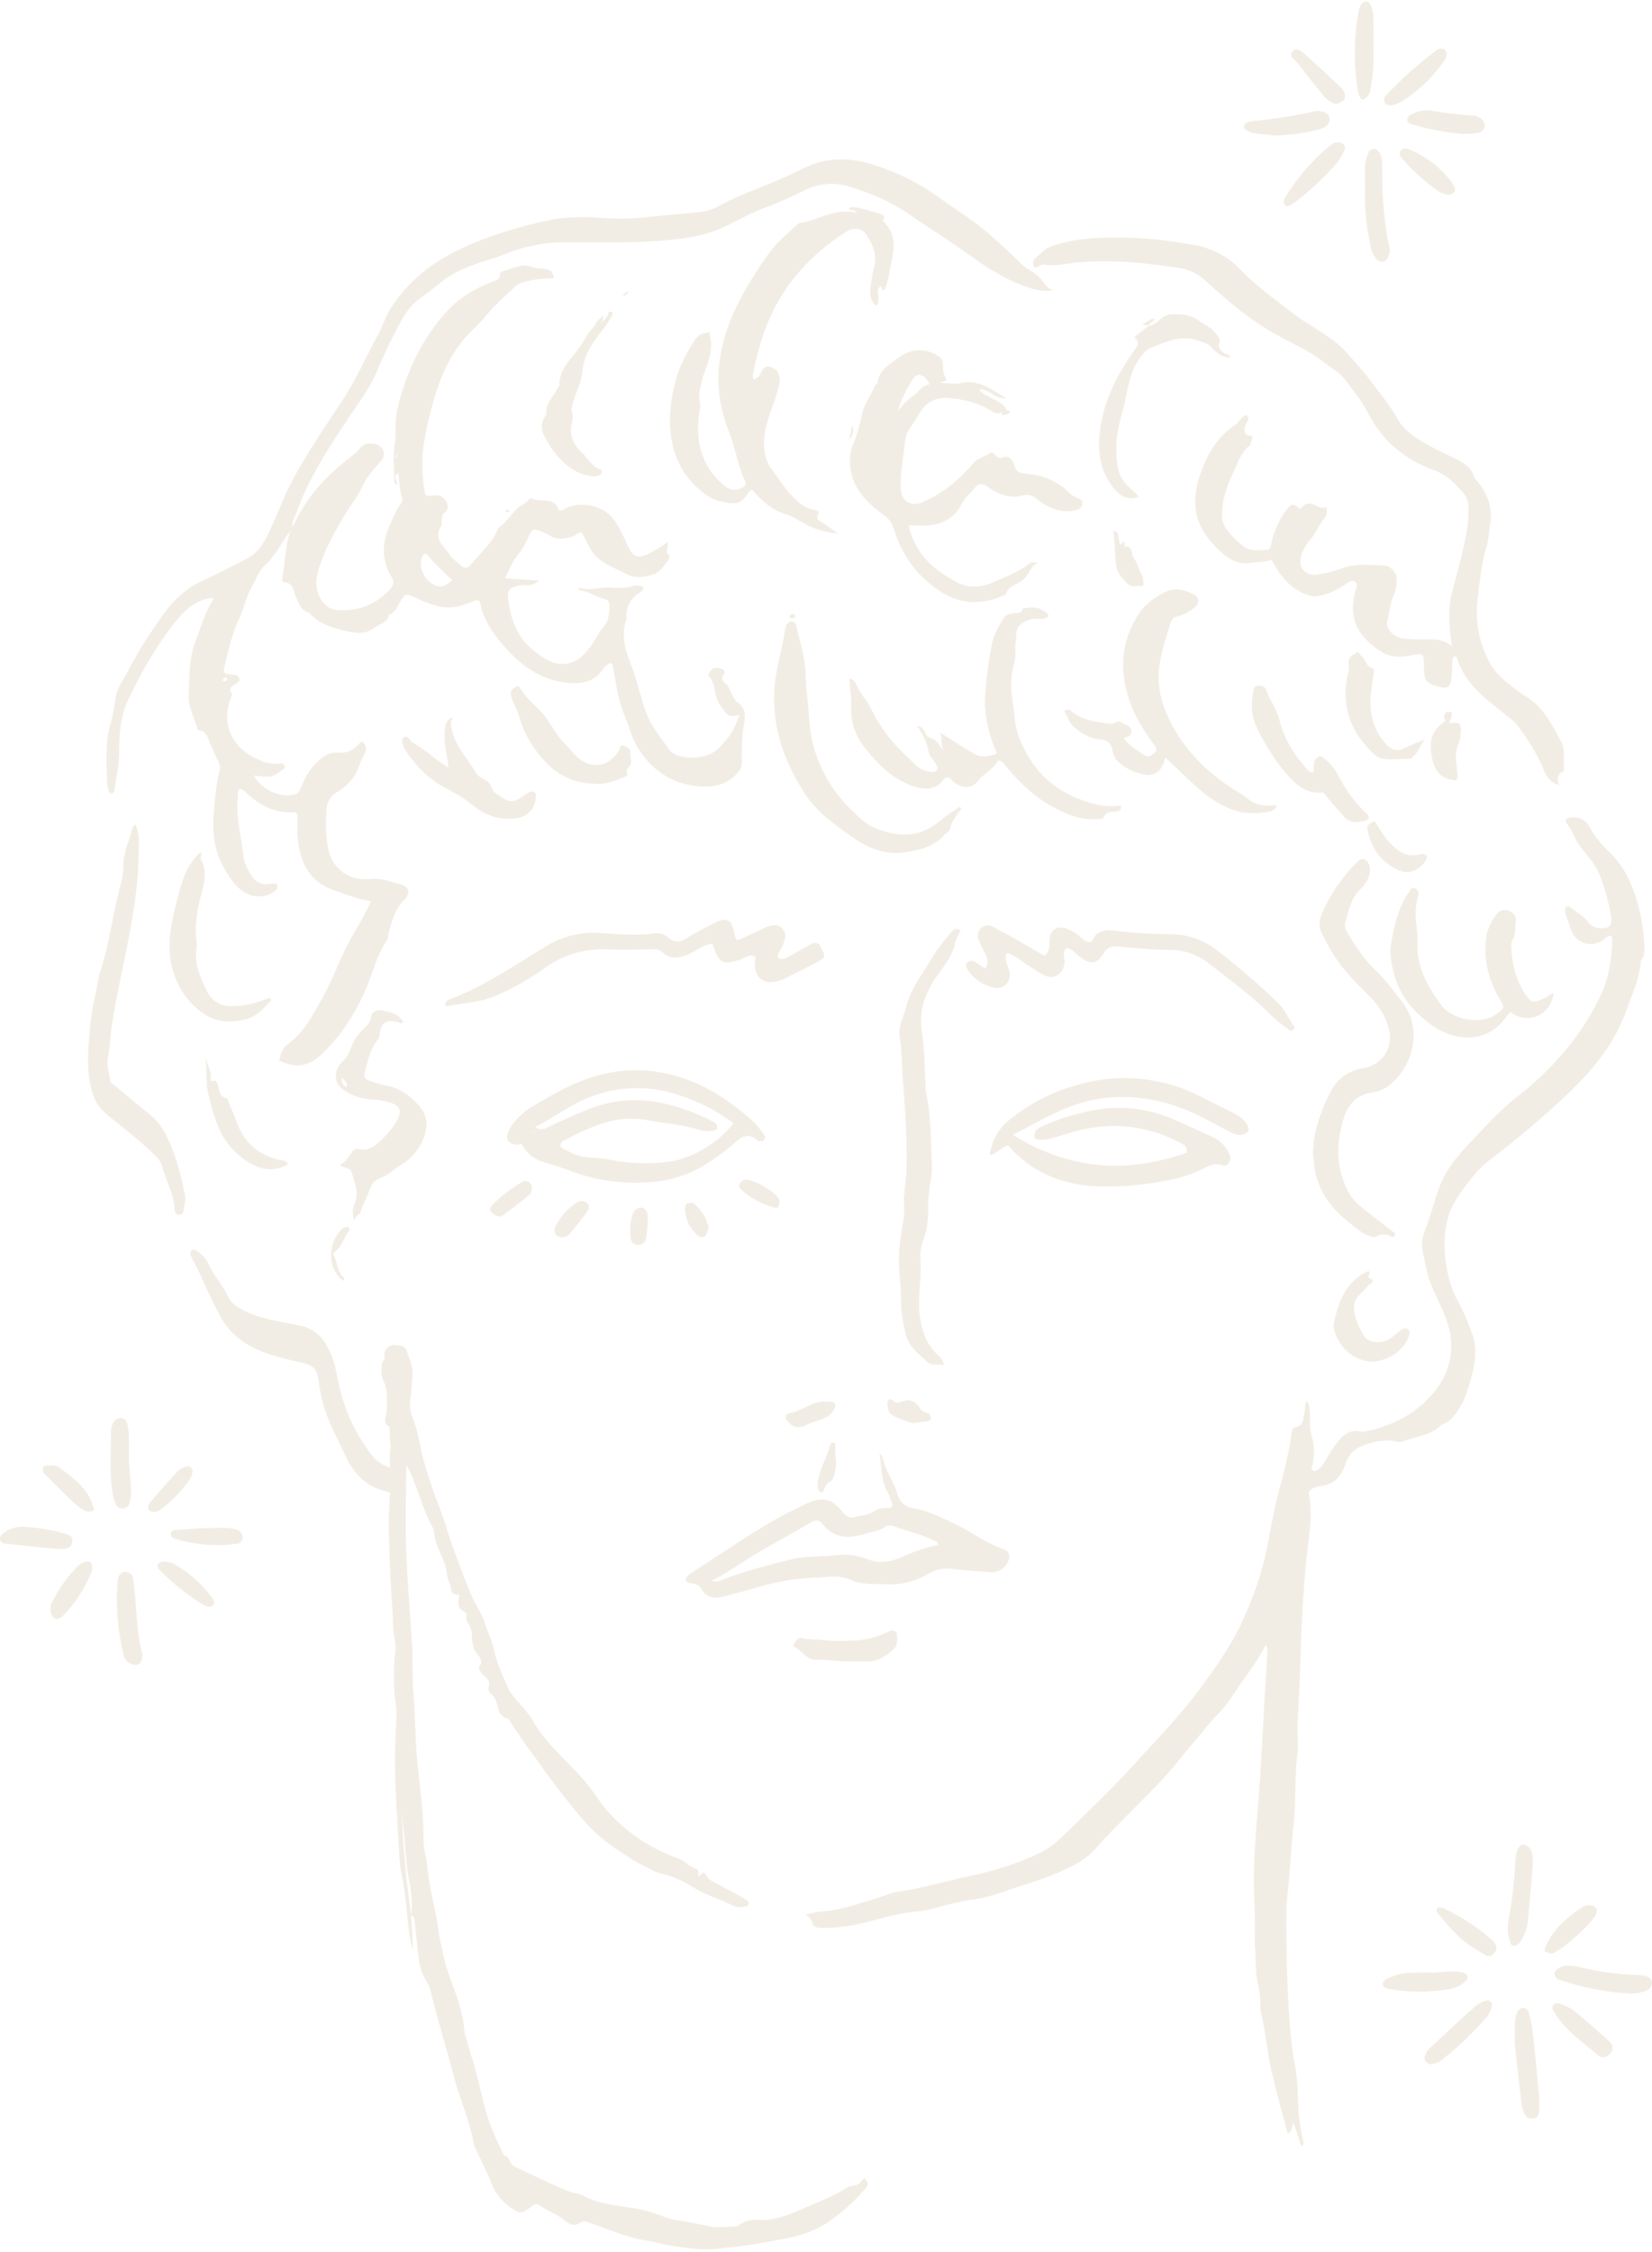 <svg xmlns="http://www.w3.org/2000/svg" fill="none" viewBox="0 0 554 755" height="755" width="554">
<g opacity="0.2">
<path fill="#C0A779" d="M353.316 97.305C348.759 98.073 344.74 96.503 340.822 94.851C334.987 92.379 329.73 88.886 324.581 85.157C318.164 80.512 311.374 76.384 304.872 71.851C298.698 67.544 291.845 64.703 284.739 62.563C279.971 61.041 274.8 61.412 270.298 63.6C265.746 65.803 261.149 67.988 256.395 69.684C250.896 71.668 246 74.852 240.609 77.033C236.31 78.786 231.881 79.613 227.309 80.146C214.815 81.608 202.281 81.265 189.746 81.265C182.668 81.209 175.652 82.576 169.112 85.284C165.384 86.839 161.346 87.697 157.554 89.251C153.986 90.716 150.56 92.309 147.584 94.844C145.318 96.764 142.92 98.535 140.523 100.295C136.459 103.278 134.471 107.752 132.216 111.984C129.83 116.458 127.887 121.159 125.818 125.779C123.7 130.514 120.538 134.678 117.653 138.985C110.617 149.484 103.593 159.995 99.383 172.045C98.906 173.398 97.81 174.558 98 176.91C99.23 174.565 100.077 172.772 101.083 171.075C105.062 164.364 110.378 158.854 116.478 154.051C117.928 152.911 119.52 151.814 120.617 150.394C121.907 148.697 123.536 148.597 125.244 148.757C128.226 149.044 129.964 152.206 127.689 154.685C125.18 157.418 122.738 160.233 121.232 163.634C119.912 166.616 117.805 169.01 116.165 171.724C112.597 177.641 109.174 183.681 107.015 190.31C105.777 194.113 105.524 197.827 107.959 201.347C109.155 203.084 110.673 204.292 112.779 204.475C119.912 205.105 125.948 202.845 130.803 197.514C132.018 196.175 132.294 195.098 131.217 193.312C128.193 188.252 127.895 182.947 130.195 177.369C131.478 174.267 132.641 171.165 134.669 168.462C134.818 168.261 134.913 168.026 134.947 167.778C134.981 167.531 134.952 167.279 134.863 167.045C134.013 164.342 133.864 161.512 133.614 158.492C131.358 159.857 133.394 161.15 133.208 162.411C132.38 162.358 132.205 161.628 132.205 161.18C132.205 156.975 131.75 152.787 132.391 148.556C132.958 144.827 132.35 140.957 133.245 137.18C136.142 124.895 141.332 113.743 149.848 104.37C153.785 100.041 158.796 96.995 164.265 94.769C165.734 94.173 167.737 93.99 167.74 91.634C167.74 91.391 168.232 91.004 168.553 90.929C171.842 90.183 174.94 88.054 178.549 89.549C179.712 90.031 180.98 89.975 182.218 90.068C184.127 90.213 185.521 91.004 185.749 93.33C182.378 93.249 179.013 93.666 175.764 94.568C174.798 94.829 173.877 95.079 173.106 95.802C169.605 99.079 165.98 102.204 162.919 105.951C161.055 108.229 158.777 110.153 156.775 112.353C149.579 120.261 146.335 129.955 143.919 139.973C142.428 146.091 141.224 152.333 141.746 158.727C141.869 160.218 141.999 161.691 142.171 163.171C142.544 166.422 142.573 166.527 145.989 166.038C147.853 165.781 148.882 166.997 149.624 168.111C150.25 169.055 150.597 170.747 149.326 171.657C148.054 172.567 148.207 173.764 148.077 174.957C148.036 175.33 148.293 175.811 148.132 176.049C144.997 180.661 149.061 183.245 151.093 186.317C151.887 187.522 153.285 188.312 154.333 189.363C155.709 190.747 156.876 190.598 158.061 189.121C161.212 185.154 165.287 181.88 167.129 176.94C170.197 175.035 171.707 171.549 174.653 169.528C175.466 168.969 176.394 168.604 177.035 167.78C177.315 167.407 178.016 166.911 178.195 167.034C180.987 168.727 185.327 166.288 187.21 170.471C187.87 171.933 188.802 170.844 189.641 170.438C195.331 167.642 203.082 169.692 206.419 174.964C207.731 177.063 208.882 179.26 209.86 181.534C212.325 187.197 213.652 187.753 218.917 184.867C220.531 183.983 222.056 182.936 223.958 181.757C224.267 183.484 222.936 185.113 224.442 186.31C224.606 186.437 224.569 187.093 224.39 187.328C222.85 189.393 221.579 191.832 218.906 192.641C215.923 193.547 212.884 193.938 209.916 192.38C208.052 191.399 206.11 190.575 204.242 189.606C201.326 188.114 198.832 186.15 197.437 183.025C196.736 181.459 195.841 179.983 195.059 178.506C193.851 178.573 193.157 179.386 192.251 179.733C189.473 180.807 186.733 181.135 184.048 179.409C183.408 179.03 182.739 178.704 182.046 178.432C178.743 176.992 178.441 177.112 177.099 180.337C176.212 182.389 175.045 184.309 173.631 186.041C171.868 188.278 170.783 190.866 169.392 193.871L180.876 194.654C179.425 195.62 178.027 196.492 176.271 196.213C175.902 196.148 175.525 196.138 175.152 196.183C170.279 196.928 169.851 197.805 170.678 202.685C171.707 208.785 173.974 214.139 178.911 218.028C181.808 220.317 184.753 222.629 188.825 222.569C192.896 222.509 195.45 220.082 197.687 217.215C199.462 214.933 200.558 212.219 202.534 209.982C204.141 208.177 204.398 205.455 204.361 202.924C204.361 201.805 203.869 201.101 202.702 200.813C199.95 200.135 197.575 198.375 194.716 197.965C194.343 197.913 194.063 197.652 194.011 196.913C197.366 198.297 200.621 196.835 203.794 196.962C206.889 197.085 209.816 197.409 212.769 196.332C213.14 196.27 213.519 196.277 213.887 196.354C214.633 196.392 215.509 196.298 215.71 197.234C215.863 197.946 215.173 198.189 214.648 198.543C211.71 200.534 209.939 203.196 210.088 206.887C210.133 207.134 210.133 207.386 210.088 207.633C207.549 214.437 210.912 220.391 212.91 226.495C214.256 230.615 215.185 234.847 216.706 238.925C218.477 243.683 221.694 247.423 224.562 251.423C225.161 252.226 225.989 252.828 226.937 253.153C230.885 254.615 237.839 254.577 241.739 250.144C244.986 246.457 245.747 245.592 247.954 239.723C246.09 240.178 244.367 240.428 243.107 238.653C242.126 237.27 241.064 236.088 240.415 234.366C239.516 231.976 239.826 229.198 237.995 227.099C237.156 226.141 237.95 225.205 238.689 224.526C239.759 223.542 241.045 223.848 242.178 224.332C243.14 224.739 243.256 225.451 242.551 226.405C242.293 226.77 242.185 227.219 242.248 227.66C242.311 228.102 242.541 228.503 242.891 228.78C244.598 229.929 244.882 231.868 245.847 233.419C246.22 234.045 246.481 234.91 247.044 235.26C250.027 237.177 250.064 239.649 249.471 242.911C248.726 247.068 248.726 251.401 248.793 255.651C248.823 257.143 248.308 257.952 247.54 258.88C244.416 262.664 240.221 263.876 235.531 263.701C226.411 263.354 219.45 258.984 214.431 251.617C212.012 248.068 211.076 243.717 209.409 239.761C207.355 234.936 206.702 229.739 205.737 224.634C205.584 223.81 205.718 222.848 204.663 222.181C203.992 222.729 203.049 223.184 202.564 223.933C199.119 229.291 193.899 229.526 188.493 228.665C180.089 227.315 173.81 222.256 168.49 216.037C165.115 212.088 162.151 207.737 161.081 202.458C160.794 201.037 160.037 201.056 158.919 201.503C155.563 202.849 152.208 204.113 148.479 203.528C145.373 203.039 142.544 201.887 139.729 200.567C135.885 198.759 135.907 198.845 133.819 202.473C132.984 203.927 132.328 205.642 130.381 206.108C129.956 208.915 127.317 209.169 125.534 210.496C122.69 212.614 119.644 212.401 116.638 211.704C111.829 210.586 106.944 209.381 103.54 205.31C100.699 204.654 100.241 202.2 99.189 200.001C98.313 198.159 98.414 195.232 95.058 195.154C94.383 195.154 94.663 193.45 94.853 192.447C95.763 187.633 95.625 182.634 97.463 177.925C95.386 180.415 94.033 183.275 92.117 185.754C91.21 186.932 90.446 188.189 89.264 189.151C86.721 191.216 85.83 194.412 84.279 197.096C82.415 200.318 81.807 204.18 80.13 207.607C77.833 212.297 76.822 217.461 75.506 222.491C74.653 225.749 74.843 225.91 78.206 226.178C79.183 226.256 79.895 226.476 80.227 227.423C80.558 228.37 79.794 228.721 79.183 229.123C77.848 230.007 76.17 230.753 77.922 232.744C78.031 232.863 77.68 233.385 77.549 233.717C74.194 241.744 77.143 249.667 84.883 253.768C87.676 255.26 90.476 256.43 93.742 255.942C94.506 255.826 95.26 255.886 95.465 256.87C95.67 257.855 94.972 257.918 94.346 258.362C91.069 260.666 91.114 260.729 85.126 260.01C87.631 264.652 93.723 267.5 98.589 266.404C100.028 266.08 100.509 265.17 100.983 263.928C102.37 260.297 104.338 257.046 107.414 254.529C109.133 253.127 111.094 252.091 113.171 252.314C116.396 252.657 118.67 251.464 120.628 249.141C120.903 248.905 121.217 248.717 121.556 248.586C123.077 250.107 123.133 251.419 121.929 253.358C120.669 255.398 120.322 257.948 118.946 260.069C117.411 262.343 115.369 264.23 112.981 265.58C110.587 267.012 109.625 269.047 109.476 271.721C109.245 276.195 109.245 280.609 110.173 285.035C111.21 289.994 115.49 294.125 120.613 294.651C121.725 294.803 122.851 294.827 123.968 294.721C127.54 294.244 130.814 295.531 134.132 296.403C137.286 297.231 137.823 299.52 135.515 301.768C132.234 304.963 131.373 309.225 130.188 313.375C130.023 313.938 130.188 314.59 129.815 315.146C126.489 320.026 125.135 325.764 122.887 331.111C119.297 339.664 114.383 347.341 107.601 353.702C103.499 357.557 98.779 358.306 93.6 355.491C94.085 353.385 94.719 351.304 96.65 349.917C101.736 346.241 104.581 340.842 107.575 335.589C110.897 329.769 113.223 323.464 116.18 317.465C118.693 312.364 122.048 307.715 124.364 302.137C119.983 301.455 115.975 299.841 111.896 298.409C104.208 295.78 101.013 289.882 99.995 282.429C99.622 279.741 99.76 276.978 99.76 274.252C99.76 273.1 99.603 272.269 98.209 272.336C91.68 272.634 86.576 269.648 82.053 265.319C81.79 265.055 81.498 264.822 81.181 264.626C80.953 264.543 80.712 264.5 80.469 264.499C79.526 265.368 79.839 266.542 79.723 267.623C79.115 274.114 80.935 280.374 81.587 286.743C81.804 288.834 82.706 290.807 83.742 292.656C85.278 295.381 87.426 296.973 90.744 296.317C91.115 296.255 91.488 296.215 91.863 296.198C92.377 296.168 92.888 296.246 93.026 296.828C93.097 297.067 93.105 297.32 93.05 297.562C92.995 297.805 92.879 298.03 92.713 298.215C90.476 300.646 86.207 301.198 83.105 299.747C79.239 297.947 77.229 294.561 75.204 291.138C71.554 284.975 71.103 278.182 71.767 271.326C72.192 266.904 72.546 262.433 73.665 258.097C73.933 257.057 73.687 256.207 73.21 255.271C72.229 253.343 71.383 251.345 70.507 249.365C69.675 247.501 69.388 245.189 66.711 244.839C66.469 244.805 66.185 244.332 66.096 244.015C65.082 240.413 63.113 237.154 63.281 233.132C63.516 226.927 63.337 220.679 65.611 214.799C67.308 210.414 68.523 205.817 71.04 201.768C71.282 201.376 71.606 200.948 71.252 200.426C65.055 201.108 61.215 205.31 57.748 209.818C51.782 217.591 47.017 226.107 42.834 234.992C40.12 240.756 40.008 246.751 39.959 252.806C39.922 257.034 38.815 261.072 38.33 265.215C38.286 265.387 38.204 265.547 38.09 265.683C37.975 265.819 37.832 265.928 37.67 266.001C37.085 266.233 36.753 265.789 36.581 265.3C36.282 264.621 36.078 263.903 35.977 263.168C35.634 255.853 35.161 248.474 37.376 241.386C38.61 237.442 38.162 233.184 40.396 229.407C42.536 225.786 44.389 221.991 46.54 218.359C48.691 214.728 51.137 211.275 53.471 207.778C57.11 202.305 61.514 197.655 67.546 194.874C72.725 192.488 77.788 189.889 82.833 187.249C86.628 185.27 88.485 181.929 90.234 178.331C92.728 173.208 94.633 167.835 97.183 162.728C99.793 157.508 102.936 152.609 106.009 147.672C108.76 143.25 111.717 138.959 114.584 134.623C119.323 127.479 122.727 119.616 126.813 112.121C128.305 109.4 129.14 106.413 130.773 103.781C136.429 94.654 144.464 88.23 154.016 83.647C163.661 79.013 173.903 76.004 184.309 73.778C190.599 72.432 197.158 72.779 203.608 73.129C207.072 73.376 210.55 73.353 214.01 73.062C220.8 72.38 227.593 71.761 234.386 71.105C236.741 70.9 239.027 70.204 241.097 69.062C249.169 64.543 258.091 62.049 266.29 57.906C267.726 57.179 269.191 56.512 270.66 55.856C278.087 52.526 285.574 52.873 293.169 55.304C300.64 57.637 307.699 61.127 314.089 65.647C320.513 70.255 327.347 74.386 333.186 79.744C336.176 82.514 339.259 85.161 342.089 88.107C344.218 90.344 347.391 91.291 349.33 93.841C350.381 95.239 351.269 96.895 353.316 97.305ZM151.607 194.468C148.942 191.914 146.149 189.486 143.83 186.589C142.711 185.169 141.936 185.411 141.369 187.19C140.485 189.953 142.059 193.901 144.702 195.549C147.346 197.197 148.904 196.951 151.596 194.468H151.607ZM133.17 153.048L133.01 152.116C132.925 152.304 132.858 152.501 132.812 152.702C132.754 152.932 132.762 153.173 132.835 153.399C132.947 153.63 133.118 153.518 133.17 153.048ZM76.2 227.822C76.099 227.449 75.939 226.998 75.536 227.077C75.367 227.142 75.213 227.242 75.084 227.37C74.956 227.499 74.856 227.653 74.79 227.822C74.623 228.247 74.865 228.538 75.368 228.437C75.723 228.352 76.095 228.262 76.2 227.822Z"></path>
<path fill="#C0A779" d="M137.877 641.978L138.564 653.723C137.846 651.714 137.367 649.617 137.135 647.481C136.597 642.715 136.196 637.93 135.527 633.183C135.15 630.521 134.458 627.92 134.158 625.214C133.968 623.509 133.879 621.805 133.79 620.102C133.281 610.263 132.492 600.449 132.442 590.574C132.41 584.638 132.82 578.727 133.087 572.805C133.135 571.685 133.303 570.581 133.238 569.475C132.523 557.233 132.823 544.999 132.568 532.761C132.358 523.243 132.301 513.726 132.14 504.209C132.084 500.891 132.091 500.649 129.153 499.924C122.518 498.28 118.379 493.779 115.495 487.399C113.992 484.074 112.3 480.849 110.829 477.495C108.841 473.018 107.51 468.24 106.884 463.333C106.251 458.427 104.91 457.698 100.511 456.687C94.026 455.193 87.449 453.765 81.666 449.882C78.499 447.8 75.855 444.914 73.968 441.479C71.88 437.638 69.975 433.67 68.182 429.663C67.285 427.52 66.28 425.431 65.17 423.406C64.747 422.688 64.423 421.874 64.042 421.111C63.854 420.793 63.784 420.411 63.844 420.041C63.905 419.671 64.092 419.339 64.369 419.111C64.885 418.636 65.514 419.04 65.958 419.341C67.541 420.405 69.012 421.76 69.798 423.536C71.659 427.692 74.768 430.941 76.706 435.048C77.572 436.894 79.168 437.947 81.038 438.96C87.245 442.332 94.021 443.004 100.615 444.427C104.801 445.344 107.812 447.679 109.803 451.522C111.25 454.213 112.276 457.139 112.841 460.182C114.375 469.173 117.441 477.432 122.524 484.869C125.687 489.515 126.224 490.226 131.441 492.304C131.327 490.356 131.253 488.563 131.117 486.773C130.561 480.13 130.379 473.46 130.573 466.798C130.688 462.826 129.769 458.958 128.962 455.113C128.48 452.778 130.094 450.777 132.432 450.957C137.028 451.312 135.889 452.186 137.6 456.332C139.669 461.329 136.418 469.693 137.933 474.875C140.528 483.711 143.204 494.77 146.603 503.322C148.565 508.265 150.715 514.861 151.958 520.001C153.128 525.044 155.82 529.577 157.8 534.324C159.341 537.93 161.609 540.613 162.633 544.385C164.623 551.71 166.827 558.595 169.998 565.322C171.821 569.183 176.457 572.936 178.543 576.635C183.601 585.592 191.478 591.153 197.761 599.156C199.471 601.337 200.9 603.748 202.656 605.874C209.298 613.922 217.565 619.42 227.001 622.889C230.604 624.205 229.128 624.522 232.593 626.212C233.392 626.602 234.46 626.678 234.168 628.145C234.093 628.521 234.278 629.374 234.84 628.628C235.956 627.149 236.539 628.059 237.132 629.08C237.78 630.22 238.871 630.686 239.883 631.23C243.269 633.044 247.009 634.92 250.268 636.939C250.794 637.279 251.159 637.726 250.945 638.446C250.774 639.015 250.288 639.052 249.842 639.184C247.8 639.804 245.975 639.049 244.201 638.149C240.966 636.538 237.381 635.528 234.201 633.753C229.209 630.907 228.351 630.067 222.919 628.411C216.317 626.455 210.692 622.724 205.098 618.807C198.238 614.016 193.126 607.386 187.901 600.718C181.272 592.256 175.426 583.24 169.37 574.333C166.976 570.812 165.398 566.81 163.714 562.896C160.865 556.276 158.855 549.389 156.771 542.413C154.447 534.64 138.205 495.703 135.942 487.911C135.616 486.788 136.793 524.389 135.415 523.859C135.682 528.441 136.079 533.804 136.261 538.335C136.485 544.011 137.508 547.701 137.486 553.38C137.475 557.104 137.573 560.787 137.789 564.486C138.298 573.502 139.515 577.422 139.417 586.424C139.335 594.322 140.651 602.917 140.843 610.828C141.165 624.089 145.929 636.697 147.407 649.839C148.624 660.651 155.189 670.326 155.759 681.207C156.036 686.54 158.826 692.016 159.195 697.273C159.647 703.753 163.217 711.142 164.978 717.096C165.59 719.165 166.397 722.398 168.426 722.579C171.783 722.883 170.005 724.967 172.93 726.831C177.963 730.03 181.789 732.333 187.374 734.173C190.013 735.046 193.299 734.88 195.751 736.193C202.879 740.03 211.523 739.3 219.029 741.844C221.757 742.768 224.469 744.02 227.268 744.377C232.394 745.027 237.388 746.456 242.504 747.11C247.753 747.781 248.511 743.798 253.783 744.202C260.993 744.762 267.085 741.309 273.847 738.482C277.261 737.055 280.652 735.622 283.773 733.558C285 732.738 286.319 732.68 287.703 732.468C287.767 734.393 286.499 735.096 285.556 735.854C275.422 743.992 264.326 749.882 251.387 749.763C243.392 749.688 241.44 751.638 233.569 749.477C231.693 748.96 229.169 750.925 227.254 750.625C223.849 750.089 220.697 749.33 217.378 748.651C211.735 747.508 202.039 743.483 196.47 742.068C193.088 741.206 193.936 744.474 190.722 743.16C188.472 742.24 181.987 735.926 179.705 735.697C174.827 735.211 176.327 738.822 172.13 736.7C167.757 734.489 171.644 737.59 167.633 734.689C163.858 731.983 165.517 731.317 163.306 727.041C164.119 726.246 158.53 718.128 159.366 717.44C157.253 713.82 159.695 714.469 157.49 710.829L154.987 704.605C154.24 700.584 154.15 700.22 153.001 696.308L151.597 691.551C150.893 686.382 149.593 681.372 148.95 676.244C148.138 669.763 141.807 664.947 140.688 658.493C139.952 654.241 139.753 649.89 139.184 645.606C139.021 644.365 139.324 642.786 137.847 642.05C138.607 637.689 137.568 633.43 137.176 629.146C136.534 622.141 135.701 615.163 135.756 608.105C135.784 604.566 135.383 601.024 135.177 597.484L134.485 597.505C134.475 598.7 134.41 599.899 134.463 601.091C134.623 604.909 134.86 608.725 135.007 612.544C135.383 622.409 136.523 632.206 137.877 641.978ZM134.979 573.594C135.807 576.269 133.417 578.992 135.421 582.406C134.954 578.923 136.093 576.247 134.979 573.594ZM134.875 588.526C134.638 590.403 134.222 592.29 134.915 594.727C135.583 592.284 134.822 590.406 134.875 588.526ZM134.41 583.421C134.348 584.843 133.918 585.849 134.848 586.704C134.954 586.802 135.245 586.679 135.451 586.648C135.35 585.753 135.256 584.862 135.145 583.971C135.155 583.904 135 583.854 134.41 583.421Z"></path>
<path fill="#C0A779" d="M436.507 719.529C435.261 717.151 435.107 714.345 433.497 711.583C433.412 713.247 433.207 714.492 431.894 715.401C430.017 708.609 428.151 701.841 426.545 694.993C424.939 688.145 424.429 681.038 422.769 674.178C422.664 673.693 422.625 673.195 422.652 672.699C422.717 669.984 422.413 667.273 421.749 664.646C420.958 661.321 421.207 657.737 420.962 654.27C420.575 648.796 420.986 643.294 420.679 637.834C419.84 623.326 421.822 608.973 422.667 594.559C423.221 585.238 423.706 575.915 424.241 566.59C424.476 562.477 424.777 558.366 424.996 554.279C425.04 553.475 425.363 552.566 424.399 551.608C421.282 557.714 416.965 562.847 413.362 568.487C411.896 570.769 410.204 572.888 408.313 574.811C405.318 577.887 402.699 581.336 399.918 584.586C396.419 588.671 393.182 593.017 389.483 596.932C385.433 601.219 381.205 605.321 377.091 609.554C373.924 612.805 370.674 615.994 367.724 619.439C365.323 622.239 362.359 624.162 359.24 625.755C354.047 628.416 348.561 630.335 342.992 632.057C337.684 633.711 332.545 635.995 326.975 636.71C322.285 637.31 317.721 638.505 313.172 639.812C311.069 640.39 308.917 640.765 306.747 640.934C299.723 641.557 293.093 644.067 286.214 645.39C282.53 646.093 278.785 646.4 275.04 646.305C273.949 646.276 272.785 646.121 272.451 644.737C271.953 642.687 270.343 641.932 268.634 641.065C270.557 642.615 272.318 641.041 274.129 640.963C281.217 640.653 287.86 638.218 294.59 636.202C296.674 635.577 298.704 634.572 300.83 634.281C308.63 633.207 316.169 630.883 323.849 629.259C332.496 627.437 341 624.974 348.998 621.026C351.949 619.57 354.518 617.43 356.885 615.105C364.505 607.641 372.284 600.339 379.468 592.422C387.144 583.956 395.205 575.808 402.052 566.612C407.786 558.903 413.348 551.058 417.273 542.124C420.016 535.877 422.391 529.447 423.982 522.862C425.831 515.175 426.838 507.256 428.923 499.601C430.621 493.367 432.241 487.131 433.074 480.701C433.189 479.79 433.456 478.693 434.268 478.539C437.634 477.88 436.943 474.93 437.591 472.741C437.883 471.768 437.258 470.515 438.432 469.656C440.092 473.419 438.713 477.419 439.794 481.088C440.871 484.581 440.923 488.325 439.943 491.851C439.636 492.966 440.434 493.49 441.482 492.971C442.839 492.3 443.691 491.076 444.419 489.752C445.738 487.366 447.249 485.098 448.937 482.972C450.821 480.604 453.089 479.223 456.208 479.918C456.799 480.033 457.406 480.023 457.993 479.887C466.911 477.994 474.914 473.978 480.792 466.868C486.195 460.33 488.145 452.571 485.512 443.853C483.918 438.567 480.934 433.992 479.254 428.801C478.245 425.715 477.749 422.529 477.084 419.381C476.578 416.978 476.994 414.51 477.98 412.091C479.847 407.509 480.94 402.637 482.678 397.988C484.825 392.222 488.6 387.737 492.633 383.434C497.224 378.537 501.785 373.57 506.878 369.214C509.013 367.399 511.339 365.758 513.435 363.894C522.996 355.449 531.082 345.691 536.627 334.034C539.452 328.118 540.569 321.501 540.637 314.818C540.646 314.485 540.415 314.153 540.242 313.684C538.858 313.696 538.17 314.917 537.169 315.474C532.827 317.884 527.779 315.83 526.561 310.922C526.082 308.988 524.96 307.28 524.855 305.258C524.825 304.737 524.831 304.232 525.312 303.96C525.792 303.688 526.099 303.794 526.566 304.166C528.639 305.817 531.072 306.999 532.693 309.234C533.63 310.525 534.94 311.069 536.463 311.171C539.787 311.395 540.832 310.285 540.217 306.913C539.393 302.127 538.074 297.446 536.281 292.951C534.865 289.463 532.162 286.848 529.974 283.912C528.087 281.401 527.264 278.315 525.284 275.884C524.682 275.149 525.152 274.308 526.308 274.084C528.903 273.585 531.732 274.605 533.095 277.263C535.034 281.061 538.045 283.973 540.843 286.865C544.515 290.653 546.648 295.107 548.266 299.888C549.98 304.818 551.002 309.975 551.299 315.204C551.417 317.57 551.94 319.91 550.358 322.005C550.226 322.178 550.258 322.486 550.236 322.751C549.694 328.41 547.305 333.42 545.438 338.683C541.294 350.334 533.742 359.181 525.137 367.281C517.012 374.931 508.499 382.131 499.632 388.851C496.912 390.912 494.585 393.527 492.476 396.264C489.424 400.233 486.464 404.171 485.3 409.379C484.467 413.2 484.238 417.132 484.622 421.026C485.115 426.484 486.427 431.819 489.146 436.648C490.914 439.786 492.133 443.181 493.451 446.524C495.046 450.559 495.049 454.757 494.083 458.985C492.868 464.333 491.488 469.588 488.103 474.046C487.024 475.466 485.878 476.652 484.234 477.29C483.882 477.395 483.555 477.571 483.27 477.807C479.652 481.427 474.637 481.528 470.287 483.294C469.737 483.494 469.14 483.508 468.583 483.334C464.458 482.429 460.556 483.226 456.64 484.828C453.769 486.001 452.101 487.933 451.2 490.819C449.801 495.305 446.931 497.931 442.261 498.336C441.544 498.438 440.847 498.662 440.201 499C439.368 499.393 438.833 500.086 439.017 501.087C440.376 508.576 438.772 515.925 438.052 523.321C436.961 534.612 436.4 545.936 436.064 557.274C435.872 564.384 435.477 571.451 435.126 578.535C434.976 581.643 435.545 584.729 435.122 587.855C434.032 595.848 434.72 603.948 433.797 611.963C432.921 619.605 432.654 627.308 431.796 634.966C431.233 639.886 431.371 644.912 431.433 649.887C431.58 662.211 431.902 674.533 433.348 686.784C433.552 688.509 433.8 690.238 434.17 691.929C435.416 697.67 435.082 703.541 435.592 709.337C435.843 712.175 436.506 714.979 436.994 717.782C437.051 718.367 437.403 718.969 436.507 719.529Z"></path>
<path fill="#C0A779" d="M426.385 187.655C423.987 188.561 421.504 188.345 419.096 188.774C415.677 189.363 412.53 187.7 410.222 185.724C401.218 178.021 398.518 169.952 402.795 158.156C405.118 151.739 408.563 146.068 414.484 142.243C415.088 141.87 415.46 141.124 416.005 140.632C416.672 140.032 417.28 138.604 418.29 139.487C419.301 140.371 418.041 141.56 417.69 142.41C417.067 143.924 417.183 145.766 418.809 146.012C420.132 146.206 420.3 146.314 419.774 147.429C419.461 148.093 419.469 149.066 418.976 149.457C416.016 151.84 415.073 155.4 413.514 158.581C411.426 162.835 410.01 167.298 409.786 172.104C409.67 174.094 410.273 176.059 411.486 177.64C412.895 179.564 414.61 181.153 416.374 182.722C418.906 184.959 421.929 184.501 424.878 184.303C426.172 184.217 426.157 182.946 426.37 182.021C427.246 178.013 428.962 174.235 431.403 170.937C432.522 169.445 433.614 168.45 435.255 170.113C435.944 170.81 436.306 170.411 436.701 169.945C437.984 168.454 439.345 168.584 441.019 169.371C442.175 169.915 443.413 170.653 444.747 169.964C444.988 170.599 445.056 171.287 444.945 171.958C444.833 172.628 444.547 173.258 444.113 173.781C442.223 175.959 441.384 178.774 439.412 180.888C438.091 182.382 437.086 184.128 436.459 186.022C435.027 190.011 437.656 193.307 441.884 192.618C444.438 192.2 447.044 191.685 449.434 190.731C454.255 188.803 459.199 189.381 464.12 189.579C466.286 189.665 468.415 191.924 468.397 194.019C468.397 195.723 468.274 197.599 467.562 199.09C466.19 201.965 466.07 205.085 465.28 208.064C464.534 210.905 467.494 213.855 471.245 214.153C473.855 214.362 476.465 214.369 479.049 214.332C481.789 214.291 484.414 214.563 486.938 216.662C486.662 214.634 486.379 213.061 486.248 211.472C485.898 207.181 485.734 203.068 486.908 198.658C488.899 191.201 491.081 183.703 492.192 175.996C492.479 174.009 492.434 172.04 492.482 170.061C492.498 168.296 491.855 166.588 490.678 165.273C488.034 162.138 485.208 159.203 481.189 157.76C471.227 154.181 463.565 147.951 458.721 138.373C456.645 134.271 453.599 130.77 450.892 127.083C449.233 124.846 446.705 123.619 444.587 121.919C440.225 118.403 435.184 115.972 430.236 113.422C420.438 108.37 412.109 101.346 404.063 93.96C401.687 91.754 398.696 90.324 395.487 89.858C384.198 88.117 372.889 86.961 361.406 87.994C357.621 88.337 353.826 89.37 349.956 88.717C348.818 88.523 348.091 90.015 346.805 89.519C346.487 89.051 346.358 88.481 346.444 87.922C346.53 87.363 346.824 86.857 347.267 86.506C349.001 85.056 350.34 83.296 352.793 82.472C361.95 79.4 371.349 79.452 380.756 79.784C387.315 80.015 393.806 80.958 400.301 82.107C406.328 83.089 411.866 86.023 416.064 90.459C421.325 95.909 427.481 100.309 433.458 104.947C439.598 109.712 447.014 112.743 452.156 118.824C454.602 121.714 457.264 124.443 459.504 127.486C462.707 131.844 466.216 135.986 468.896 140.736C471.178 144.763 475.168 147.041 479.038 149.26C482.043 150.986 485.264 152.324 488.359 153.905C490.898 155.206 493.366 156.579 494.257 159.658C494.481 160.437 495.234 161.075 495.775 161.754C499.171 166.03 500.622 170.814 499.678 176.265C499.25 178.707 499.212 181.264 498.459 183.595C496.699 189.031 496.349 194.638 495.592 200.235C494.555 207.919 495.909 214.999 499.35 221.766C501.002 225.014 503.601 227.527 506.505 229.708C508.09 230.897 509.611 232.21 511.315 233.209C517.452 236.792 520.416 242.832 523.585 248.73C525.14 251.62 524.044 254.812 524.536 257.828C524.546 258.009 524.513 258.189 524.438 258.354C524.363 258.519 524.25 258.663 524.107 258.775C522.288 259.58 522.153 261.142 522.694 263.171C519.45 262.168 518.339 259.815 517.474 257.668C515.382 252.41 512.28 247.817 508.958 243.324C507.907 241.896 506.464 240.927 505.129 239.827C502.456 237.616 499.671 235.532 497.091 233.22C493.165 229.701 490.104 225.543 488.515 220.42C488.459 220.242 488.143 220.141 487.93 219.995C487.117 220.335 487.02 220.954 487.017 221.789C487.038 223.77 486.932 225.75 486.7 227.717C486.327 230.435 485.581 230.89 482.971 230.327C478.34 229.32 477.572 228.362 477.509 223.523C477.449 218.769 477.479 218.922 473.013 219.742C469.474 220.394 466.018 220.439 462.696 218.191C454.419 212.598 452.499 206.774 454.352 198.598C454.613 197.442 455.582 195.936 454.49 195.123C453.259 194.21 451.936 195.421 450.813 196.152C448.383 197.8 445.677 198.998 442.823 199.69C441.439 200.043 439.981 199.969 438.64 199.478C432.663 197.524 429.23 192.987 426.385 187.655Z"></path>
<path fill="#C0A779" d="M252.757 127.253C253.746 126.809 254.517 126.365 255.036 125.198C256.203 122.559 257.489 122.286 259.883 123.77C261.299 124.643 261.747 127.022 261.374 128.729C259.983 135.116 256.587 140.929 256.258 147.629C256.08 151.256 256.654 154.467 258.868 157.419C261.251 160.585 263.309 163.967 266.146 166.808C268.201 168.866 270.303 170.57 273.256 170.942C274.159 171.058 274.86 171.67 274.427 172.37C273.365 174.089 274.729 174.507 275.669 175.148C277.447 176.367 279.267 177.523 280.971 178.877C276.657 178.527 272.481 177.192 268.764 174.977C267.179 174.03 265.531 173.068 263.782 172.527C258.977 171.036 255.379 167.926 252.299 164.272C251.851 164.414 251.531 164.41 251.426 164.559C249.838 166.86 248.518 169.201 244.89 168.661C242.165 168.265 239.727 167.915 237.299 166.26C229.913 161.208 225.902 154.101 224.928 145.537C224.324 140.198 224.861 134.698 226.095 129.322C227.33 123.946 229.686 119.054 232.695 114.464C234.168 112.227 234.704 111.929 237.784 111.392C238.34 111.582 237.896 111.985 237.978 112.25C239.712 117.883 236.625 122.689 235.368 127.827C234.768 130.235 234.115 132.517 234.749 135.082C235.081 136.436 234.511 138.013 234.346 139.489C233.347 148.4 235.431 156.241 242.351 162.371C244.238 164.045 246.292 164.929 248.787 163.523C249.786 162.96 250.364 162.404 249.808 161.193C247.381 155.876 246.591 150.048 244.402 144.609C238.809 130.683 240.301 116.94 246.609 103.529C249.741 96.877 253.693 90.751 257.97 84.801C260.61 81.128 264.081 78.332 267.347 75.297C268.301 74.41 269.401 74.674 270.374 74.391C275.781 72.806 280.926 69.816 287.253 71.364C286.563 69.839 285.206 70.864 284.568 69.872C285.687 69.171 286.806 69.447 287.801 69.663C290.089 70.159 292.349 70.782 294.568 71.528C295.489 71.841 297.29 71.9 296.175 73.843C296.093 73.985 296.492 74.462 296.731 74.719C299.896 78.142 300.172 82.012 299.195 86.438C298.397 90.054 298.136 93.783 296.675 97.153C295.463 97.612 296.019 95.9 294.993 96.12C293.476 97.929 295.646 100.497 293.774 102.529C292.089 100.949 291.611 99.01 291.865 96.937C292.176 94.218 292.636 91.518 293.245 88.85C294.169 84.95 292.454 81.766 290.545 78.742C289.054 76.378 286.097 76.173 283.614 77.784C272.242 85.159 263.279 94.681 257.888 107.238C255.498 112.809 253.902 118.662 252.668 124.598C252.493 125.444 252.332 126.328 252.757 127.253Z"></path>
<path fill="#C0A779" d="M335.949 138.239C334.924 138.493 334.137 138.869 332.914 138.053C328.492 135.107 323.418 133.877 318.168 133.467C313.809 133.124 310.461 134.809 308.269 138.686C307.413 140.196 306.475 141.657 305.458 143.064C304.407 144.464 303.735 146.111 303.508 147.847C302.978 153.015 301.957 158.149 302.046 163.365C302.124 168.13 305.476 170.222 309.805 168.178C313.735 166.314 317.478 164.077 320.688 161.117C322.683 159.271 324.719 157.467 326.4 155.282C327.769 153.496 330.241 153.287 331.937 151.874C332.437 151.46 333.179 151.822 333.563 152.351C334.137 153.138 335.27 153.686 335.777 153.47C338.835 152.195 339.67 154.715 340.296 156.411C340.964 158.208 341.952 158.622 343.532 158.73C349.569 159.144 354.845 161.243 359.102 165.68C359.742 166.265 360.507 166.694 361.339 166.937C362.242 167.239 362.946 167.559 362.946 168.648C362.963 169.155 362.807 169.652 362.505 170.058C362.202 170.465 361.77 170.756 361.28 170.885C359.263 171.523 357.11 171.591 355.057 171.083C352.398 170.44 349.932 169.169 347.865 167.377C346.239 165.975 344.576 165.613 342.384 166.199C339.308 167.023 336.296 166.098 333.484 164.707C332.622 164.218 331.798 163.663 331.02 163.048C329.64 162.086 328.313 161.948 327.124 163.328C325.416 165.311 323.481 166.881 322.191 169.494C320.442 173.044 316.755 175.438 312.456 176.034C310.014 176.373 307.534 176.254 304.731 176.086C305.786 181.062 308.337 185.595 312.042 189.08C314.361 191.317 317.12 193.006 319.902 194.673C324.256 197.282 328.693 197.178 333.082 195.195C337.127 193.371 341.385 191.895 344.927 189.091C346.001 188.245 347.164 188.681 348.402 188.483C345.527 189.546 345.143 192.689 343.059 194.393C341.143 195.959 338.212 196.343 337.34 199.191C337.265 199.445 336.732 199.587 336.393 199.732C328.906 202.935 321.691 202.655 314.857 197.98C307.4 192.89 302.318 186.049 299.779 177.391C299.164 175.296 298.105 173.969 296.241 172.604C290.462 168.376 285.485 163.384 285.018 155.524C284.859 153.196 285.258 150.863 286.182 148.72C287.427 145.619 288.378 142.408 289.023 139.13C289.809 135.431 292.006 132.464 293.575 129.164C293.721 128.851 294.228 128.649 294.265 128.359C294.854 123.885 298.415 122.039 301.569 119.742C305.484 116.89 310.334 116.603 314.402 119.22C315.588 119.966 316.352 120.712 316.218 122.445C316.128 123.938 316.437 125.428 317.113 126.763C317.739 128.016 316.516 127.721 315.058 128.306C318 128.4 320.192 128.91 322.142 128.444C328.078 127.028 332.183 130.361 337.369 133.5C333.358 133.873 331.777 130.145 328.294 130.581C330.956 133.724 335.725 133.724 337.586 137.463L335.949 138.239ZM301.204 137.866C302.466 135.859 304.146 134.148 306.129 132.848C308.053 131.576 309.112 129.089 311.774 128.892C309.928 125.245 307.631 124.623 305.886 127.49C303.918 130.704 302.042 134.033 301.204 137.866Z"></path>
<path fill="#C0A779" d="M294.955 487.137C295.701 488.118 295.94 488.289 295.981 488.498C296.816 492.89 299.62 496.488 300.895 500.69C301.812 503.721 303.505 505.209 306.86 505.757C311.599 506.525 315.92 508.908 320.283 510.943C325.443 513.348 329.976 516.909 335.36 518.896C336.792 519.425 338.664 520.015 338.436 522.106C338.228 524.049 336.997 525.518 335.334 526.457C334.345 526.992 333.215 527.211 332.098 527.084C327.907 526.711 323.683 526.584 319.522 526.017C316.651 525.644 314.052 526.051 311.644 527.46C307.125 530.111 302.125 531.457 297.073 531.148C293.132 530.905 289.083 531.427 285.109 529.574C281.555 527.919 277.309 528.75 273.383 528.925C267.197 529.167 261.063 530.154 255.113 531.863C251.202 533.008 247.254 533.985 243.328 535.062C240.013 535.969 236.96 536.121 235.043 532.453C234.327 531.084 232.862 531.047 231.497 530.801C229.861 530.506 229.518 529.451 230.636 528.262C231.273 527.676 231.978 527.167 232.735 526.748C240.3 521.838 247.772 516.775 255.479 512.084C260.536 509 265.775 506.225 271.168 503.773C275.955 501.604 279.266 502.7 282.428 506.79C283.625 508.337 284.892 509.094 286.853 508.553C289.09 507.931 291.514 507.923 293.509 506.406C294.75 505.462 296.327 505.6 297.819 505.556C299.135 505.515 299.586 504.877 299.027 503.598C298.579 502.58 298.352 501.443 297.789 500.5C295.462 496.585 295.705 492.2 294.955 487.137ZM238.656 529.977C240.147 530.376 240.837 530.175 241.534 529.891C249.222 526.77 257.272 524.832 265.273 522.774C270.21 521.506 275.374 522.028 280.407 521.39C283.992 520.933 287.635 521.4 290.988 522.747C294.646 524.183 298.393 523.769 301.853 522.225C305.984 520.387 310.164 518.784 314.556 517.986C314.526 516.681 313.56 516.659 312.975 516.368C308.874 514.31 304.332 513.385 300.048 511.786C299.03 511.413 297.606 511.256 296.786 511.887C295.015 513.247 292.86 513.378 290.914 514.004C285.534 515.734 280.18 516.29 276.022 511.156C275.948 511.059 275.869 510.962 275.787 510.869C274.62 509.534 273.468 509.493 271.888 510.425C266.466 513.635 260.959 516.696 255.46 519.78C249.882 522.904 244.823 526.86 238.652 529.977H238.656Z"></path>
<path fill="#C0A779" d="M284.801 227.515C285.375 227.613 285.911 227.867 286.35 228.249C286.789 228.631 287.115 229.126 287.291 229.681C288.41 232.627 290.781 234.752 292.138 237.619C295.058 243.786 299.256 249.177 304.327 253.785C306.31 255.594 307.872 257.965 310.814 258.513C311.541 258.651 312.22 258.942 312.984 258.77C314.378 258.453 314.714 257.704 314.002 256.369C313.185 254.841 311.664 253.655 311.37 251.895C310.844 248.782 309.401 246.109 307.57 243.413C309.599 243.465 309.916 245.012 310.49 246.131C311.235 247.551 312.809 247.421 313.737 248.245C314.781 249.162 315.396 250.564 316.466 251.66C315.385 249.796 316.094 247.768 315.318 245.602C319.095 247.995 322.454 250.24 325.925 252.29C328.755 253.964 330.72 253.949 334.288 252.596C332.424 248.185 330.985 243.648 330.511 238.857C330.334 237.631 330.25 236.393 330.258 235.154C330.588 228.6 331.407 222.08 332.707 215.647C333.349 212.478 334.944 209.682 336.809 206.975C337.506 205.953 338.431 205.968 339.31 205.666C340.619 205.219 342.595 206.248 343.039 203.929C345.123 203.81 347.289 203.247 349.217 204.339C350.112 204.846 351.245 205.327 351.674 206.52C350.224 208.052 348.359 207.266 346.715 207.478C343.583 207.851 340.985 209.693 340.869 212.221C340.776 214.32 340.325 216.427 340.496 218.481C340.589 219.946 340.417 221.416 339.989 222.821C338.966 226.663 338.805 230.683 339.516 234.595C340.239 238.592 340.075 242.712 341.536 246.638C345.492 257.272 352.476 264.661 363.348 268.434C367.497 269.87 371.584 270.746 375.901 270.03C376.077 271.574 375.446 271.932 374.447 272.077C372.814 272.308 370.942 271.883 370.066 274.083C369.757 274.859 368.497 274.553 367.643 274.609C361.677 274.982 356.536 272.577 351.611 269.695C345.645 266.216 340.944 261.302 336.6 256.03C335.854 255.105 334.941 254.486 334.244 255.624C332.659 258.204 329.844 259.427 328.024 261.764C326.004 264.374 323.178 264.449 320.143 262.447C319.251 261.857 318.849 260.448 317.495 260.69C316.287 260.907 315.952 262.234 315.076 262.905C312.279 265.038 309.211 264.553 306.254 263.573C299.636 261.384 294.909 256.671 290.595 251.44C287.06 247.16 285.148 242.425 285.431 236.746C285.569 233.719 285.028 230.647 284.801 227.515Z"></path>
<path fill="#C0A779" d="M440.351 387.449C440.205 382.904 441.138 378.657 442.532 374.541C443.534 371.611 444.759 368.763 446.197 366.021C448.501 361.603 452.092 358.937 457.17 358.095C463.762 356.976 467.475 350.929 465.641 344.635C464.644 341.031 462.775 337.728 460.197 335.019C455.649 330.307 450.783 325.855 447.304 320.218C445.936 318.007 444.661 315.743 443.472 313.417C442.899 312.377 442.573 311.219 442.519 310.033C442.464 308.846 442.683 307.663 443.158 306.575C446.004 299.958 450.096 293.951 455.212 288.88C456.629 287.493 458.195 287.814 459 289.652C459.862 291.576 459.403 293.477 458.423 295.245C457.899 296.235 457.225 297.138 456.424 297.922C453.098 300.964 452.323 305.155 451.167 309.185C450.794 310.483 451.264 311.661 451.913 312.735C454.575 317.227 457.442 321.575 461.234 325.229C464.731 328.603 467.636 332.465 470.532 336.339C476.923 344.881 474.03 357.013 466.431 363.423C464.737 364.908 462.653 365.879 460.425 366.219C454.854 366.924 451.902 370.462 450.466 375.413C448.043 383.776 448.002 391.994 452.375 399.917C454.202 403.235 457.192 405.177 459.989 407.399C462.39 409.305 464.835 411.161 467.27 413.026C467.669 413.331 468.135 413.6 467.822 414.185C467.766 414.296 467.688 414.395 467.593 414.474C467.497 414.554 467.387 414.613 467.267 414.648C467.148 414.683 467.023 414.693 466.9 414.678C466.776 414.662 466.657 414.621 466.551 414.558C464.88 413.6 463.217 413.727 461.588 414.528C460.663 414.983 459.933 414.566 459.116 414.308C456.789 413.563 455.067 411.918 453.203 410.502C447.334 406.027 442.804 400.647 441.093 393.22C440.649 391.229 440.671 389.257 440.351 387.449Z"></path>
<path fill="#C0A779" d="M376.916 247.506C378.806 250.324 381.461 251.517 383.747 253.128C385.212 254.157 386.386 253.057 387.367 252.181C388.347 251.305 387.482 250.358 386.927 249.571C383.877 245.343 381.021 241.044 379.183 236.085C375.287 225.556 375.604 215.441 381.83 205.885C384.022 202.529 387.259 200.121 390.845 198.428C394.093 196.892 397.441 197.735 400.457 199.349C402.288 200.333 402.322 202.332 400.64 203.648C398.959 204.964 397.199 206.057 395.126 206.575C394.007 206.854 393.105 207.194 392.695 208.502C391.203 213.308 389.548 218.029 388.832 223.096C387.818 230.232 389.664 236.656 392.874 242.737C398.213 252.856 406.352 260.35 416.139 266.107C417.519 266.92 418.645 268.042 419.994 268.84C422.437 270.29 425.214 270.171 428.234 269.958C427.604 271.994 425.725 272.124 424.696 272.255C421.229 272.699 417.795 272.896 414.223 271.755C406.695 269.35 401.419 264.052 395.983 258.844C394.313 257.244 392.598 255.693 390.73 253.956C389.783 259 386.521 260.868 382.188 259.28C381.263 258.941 380.238 258.818 379.392 258.359C376.465 256.767 373.572 255.186 373.001 251.323C372.707 249.336 371.353 248.124 369.165 247.934C365.436 247.614 362.453 245.902 359.743 243.322C358.382 242.028 358.181 240.284 357.133 238.912C356.667 238.293 357.353 237.763 358.058 237.823C358.543 237.885 358.998 238.09 359.366 238.412C363.024 241.678 367.666 241.913 372.151 242.681C373.59 242.927 374.761 241.093 376.357 242.357C377.363 243.158 379.049 243.058 379.369 244.78C379.69 246.503 378.311 247.002 376.916 247.506Z"></path>
<path fill="#C0A779" d="M316.526 457.661C314.342 457.262 312.323 458.06 310.546 456.262C307.799 453.516 304.607 451.352 303.609 446.92C302.794 443.293 302.154 439.718 302.154 435.967C302.117 432.792 301.928 429.622 301.586 426.469C301.051 421.144 301.797 415.927 302.678 410.758C303.009 408.785 303.362 406.872 303.198 404.887C302.834 400.343 303.926 395.911 304.017 391.411C304.232 381.049 303.417 370.77 302.681 360.475C302.379 356.254 302.459 351.993 301.717 347.816C301.073 344.201 302.958 341.216 303.737 337.964C305.244 331.674 309.127 326.804 312.293 321.519C314.366 318.115 316.759 314.96 319.434 312.105C320.33 311.132 321.028 311.16 322.157 311.977C321.567 313.205 320.701 314.368 320.439 315.688C319.394 321.204 315.573 324.855 312.898 329.203C309.622 334.532 308.166 339.916 309.196 346.429C310.102 352.137 310.041 358.027 310.401 363.834C310.448 364.632 310.354 365.457 310.525 366.226C312.392 374.377 312.086 382.734 312.505 391.017C312.676 394.365 311.551 397.545 311.456 400.861C311.431 401.786 311.212 402.711 311.245 403.627C311.394 407.76 311.147 411.79 309.662 415.692C308.82 417.914 308.476 420.325 308.657 422.723C309.174 429.435 307.438 436.119 308.708 442.85C309.546 447.294 311.111 451.125 314.346 454.058C315.256 454.867 316.235 455.712 316.526 457.661Z"></path>
<path fill="#C0A779" d="M45.391 276.395C46.946 279.441 46.51 282.326 46.51 285.074C46.51 298.016 44.001 310.64 41.409 323.253C39.989 330.151 38.524 337.049 37.476 344.013C36.947 347.544 36.943 351.165 36.182 354.692C35.615 357.302 36.715 359.796 36.961 362.354C37.043 363.23 37.89 363.439 38.453 363.897C42.364 367.133 46.219 370.437 50.209 373.591C53.236 375.974 55.123 379.09 56.651 382.517C59.261 388.408 60.861 394.601 62.084 400.913C62.434 402.714 61.614 404.313 61.539 406.036C61.506 406.852 60.794 407.27 59.94 407.233C59 407.188 58.639 406.487 58.605 405.741C58.381 400.339 55.555 395.697 54.205 390.623C53.754 388.922 52.341 387.722 51.1 386.521C46.264 381.861 40.943 377.808 35.765 373.61C33.563 371.844 31.948 369.454 31.13 366.753C28.748 359.453 29.538 352.033 30.176 344.647C30.664 338.976 31.977 333.413 33.129 327.839C33.197 327.348 33.294 326.861 33.419 326.382C36.775 316.486 37.782 306.032 40.6 296.002C41.112 294.086 41.362 292.11 41.346 290.126C41.346 285.69 43.426 281.801 44.4 277.629C44.463 277.315 44.832 277.069 45.391 276.395Z"></path>
<path fill="#C0A779" d="M322.401 271.037C321.044 273.203 319.12 275.034 318.695 277.748C318.535 278.758 317.349 279.15 316.712 279.881C313.024 284.116 308.073 285.126 302.823 285.786C296.273 286.607 290.792 284.15 285.721 280.585C279.647 276.316 273.537 271.905 269.521 265.511C263.108 255.303 259.081 244.453 259.637 231.955C259.961 224.692 262.247 217.97 263.298 210.946C263.421 210.118 263.671 209.245 264.443 208.686C265.45 207.963 266.639 208.313 266.926 209.51C268.007 214.036 269.383 218.533 269.965 223.126C270.338 225.994 270.106 228.976 270.52 231.907C271.363 237.872 271.139 243.976 272.724 249.848C274.841 257.769 279.004 264.994 284.796 270.798C287.552 273.587 290.285 276.435 294.17 277.904C301.813 280.794 308.875 280.69 315.355 275.041C317.353 273.3 319.713 271.973 321.909 270.459L322.401 271.037Z"></path>
<path fill="#C0A779" d="M521.008 332.878C520.176 340.234 512.641 343.839 506.467 339.324C505.035 340.957 503.712 342.903 501.993 344.358C495.602 349.727 486.803 348.325 480.569 343.985C474.757 339.936 470.13 334.966 467.941 327.952C466.692 323.982 465.838 320.123 466.573 315.936C467.605 310.041 468.907 304.273 472.37 299.229C472.93 298.412 473.34 297.249 474.559 297.782C475.707 298.282 475.968 299.329 475.551 300.604C474.283 304.475 474.805 308.415 475.252 312.345C475.4 313.073 475.468 313.814 475.454 314.556C474.525 323.202 478.369 330.216 483.209 336.811C486.997 341.975 496.71 343.739 501.713 340.018C504.655 337.833 504.718 338.012 502.772 334.693C499.1 328.43 497.463 321.696 498.376 314.429C498.749 311.398 500.114 308.788 501.982 306.421C502.426 305.806 503.071 305.365 503.805 305.175C504.54 304.985 505.318 305.058 506.005 305.381C507.425 305.992 508.581 306.846 508.32 309.038C508.059 311.23 508.413 313.423 507.071 315.41C506.758 315.869 506.754 316.611 506.78 317.215C507.022 323.009 508.238 328.53 511.597 333.385C513.506 336.144 514.047 336.181 517.145 335.014C518.499 334.503 519.569 333.467 521.008 332.878Z"></path>
<path fill="#C0A779" d="M135.316 342.755C134.384 343.326 133.761 342.755 133.079 342.591C129.526 341.678 127.647 343.031 127.356 346.845C127.31 347.573 127.024 348.266 126.543 348.814C124.049 351.797 123.426 355.525 122.442 359.078C121.841 361.26 122.334 361.86 124.6 362.564C126.12 363.101 127.671 363.541 129.246 363.881C134.011 364.712 137.587 367.292 140.692 370.89C143.731 374.41 143.437 378.295 141.889 381.997C140.385 385.719 137.649 388.812 134.138 390.759C132.852 391.471 131.755 392.522 130.544 393.369C129.942 393.806 129.297 394.181 128.62 394.487C124.97 396.087 124.999 396.087 123.437 400.233C122.692 402.186 121.573 404.021 121.044 406.023C120.693 407.354 119.179 407.421 118.829 409.274C118.031 406.903 118.247 405.151 118.959 403.432C120.484 399.752 118.922 396.419 117.886 393.011C117.33 391.173 115.313 391.844 114.015 390.584C115.783 389.525 116.905 387.974 117.96 386.337C118.497 385.505 119.273 384.887 120.477 385.218C123.087 385.964 125.175 384.611 126.897 383.056C129.462 380.744 131.815 378.164 133.444 375.043C134.69 372.646 134.03 370.741 131.457 369.88C129.391 369.13 127.219 368.712 125.022 368.642C121.427 368.529 117.944 367.362 115.007 365.286C111.603 362.889 111.939 358.392 115.212 355.536C116.733 354.209 117.371 352.218 118.05 350.436C118.76 348.609 119.855 346.956 121.26 345.589C122.539 344.273 124.265 343.165 124.433 340.839C124.53 339.493 126.271 338.471 127.471 338.658C130.447 339.146 133.59 339.661 135.316 342.755ZM114.511 361.14C114.567 363.12 115.015 363.933 116.167 364.458C116.603 363.086 115.798 362.441 114.523 361.14H114.511Z"></path>
<path fill="#C0A779" d="M90.988 335.302C88.378 338.285 85.85 341.029 81.466 341.961C76.384 343.042 71.772 342.405 67.722 339.474C62.674 335.824 59.427 330.779 57.794 324.676C56.161 318.573 56.847 312.663 58.189 306.716C58.934 303.361 59.777 299.979 60.776 296.668C62.025 292.518 63.841 288.652 67.249 285.714C68.025 286.575 66.954 287.302 67.309 287.929C69.96 292.593 68.099 297.175 67.029 301.724C65.944 306.343 65.291 310.959 65.888 315.705C66.014 316.445 66.029 317.199 65.933 317.942C65.057 323.021 67.186 327.48 69.158 331.805C70.672 335.123 73.386 337.341 77.625 337.315C80.965 337.318 84.28 336.738 87.42 335.6C88.43 335.227 89.452 334.881 90.47 334.527C90.641 334.758 90.813 335.022 90.988 335.302Z"></path>
<path fill="#C0A779" d="M385.142 109.278C386.316 109.192 387.297 108.532 388.124 107.854C389.653 106.616 390.88 105.37 393.206 105.337C396.398 105.292 399.302 105.46 401.964 107.47C403.631 108.726 405.693 109.449 407.08 111.116C408.127 112.369 409.637 113.29 408.746 115.504C408.444 116.25 409.347 117.767 410.566 118.427C411.263 118.8 412.34 118.651 412.646 119.881C409.865 119.964 407.777 118.129 406.356 116.548C404.936 114.967 403.429 114.803 401.744 114.192C398.232 112.917 394.932 113.409 391.595 114.479C389.709 115.087 387.867 115.814 386.029 116.563C384.631 117.134 383.71 118.215 382.744 119.415C379.5 123.446 378.524 128.278 377.606 133.103C376.775 137.48 375.153 141.656 374.624 146.118C374.2 149.558 374.265 153.04 374.818 156.461C375.246 159.071 376.421 161.077 378.173 162.904C379.366 164.142 380.887 165.063 381.808 166.584C378.699 167.702 376.171 166.755 373.938 164.183C368.337 157.68 367.83 149.966 369.195 142.17C370.768 133.166 374.955 125.12 380.224 117.674C381.197 116.298 382.438 115.09 380.686 113.409C380.239 112.976 380.91 112.604 381.227 112.346C382.554 111.261 383.915 110.217 385.265 109.159L385.142 109.278Z"></path>
<path fill="#C0A779" d="M440.274 258.968C441.076 257.327 439.864 255.28 441.725 254.057C442.381 253.629 442.638 253.263 443.529 253.901C445.584 255.326 447.271 257.217 448.455 259.419C451.064 264.344 454.103 268.975 458.327 272.729C459.487 273.762 459.241 274.825 457.776 275.168C455.259 275.757 452.873 276.197 450.714 273.799C448.809 271.682 446.945 269.53 445.088 267.368C444.473 266.648 444.096 265.578 442.851 265.679C437.601 266.096 434.335 262.748 431.293 259.281C427.381 254.807 424.335 249.758 421.67 244.367C419.473 239.945 419.432 235.728 420.387 231.202C420.532 230.509 420.846 230.002 421.505 229.927C422.81 229.778 424.335 230.084 424.686 231.303C425.678 234.733 428.146 237.384 428.962 240.997C430.36 247.216 433.705 252.655 437.948 257.465C438.503 258.125 438.992 258.923 440.274 258.968Z"></path>
<path fill="#C0A779" d="M152.036 240.458C150.697 242.072 151.215 243.396 151.685 245.249C153.039 250.614 156.905 254.35 159.466 258.903C160.339 260.457 162.076 261.002 163.463 261.964C164.701 262.817 164.753 264.872 166.334 266.009C170.969 269.342 171.908 269.48 176.692 266.035C177.437 265.487 178.273 265.144 179.097 265.558C180.081 266.05 179.689 267.049 179.611 267.877C179.309 270.975 177.188 273.641 173.519 274.26C168.019 275.185 163.199 273.641 158.959 270.274C156.181 268.04 153.174 266.107 149.989 264.506C144.128 261.583 139.549 257.05 135.988 251.517C135.748 251.232 135.546 250.918 135.388 250.581C135.049 249.462 134.337 248.09 135.388 247.292C136.611 246.36 137.278 247.736 137.935 248.597C138.001 248.702 138.088 248.791 138.192 248.858C142.487 251.013 145.776 254.66 150.432 257.318C150.059 254.995 149.787 253.142 149.459 251.304C149.05 248.982 148.96 246.615 149.191 244.268C149.359 242.55 149.981 241.014 152.036 240.458Z"></path>
<path fill="#C0A779" d="M199.278 262.757C192.679 262.593 187.09 260.031 182.631 255.166C178.832 251.016 175.886 246.326 174.309 240.83C173.735 238.817 172.743 236.923 171.927 234.98C171.545 234.201 171.328 233.352 171.289 232.486C171.289 231.281 172.147 230.778 172.944 230.249C173.992 229.559 174.481 230.704 174.771 231.185C177.008 234.894 180.737 237.266 183.224 240.744C185.293 243.638 186.9 246.863 189.484 249.398C190.718 250.613 191.751 252.034 192.977 253.257C197.865 258.137 204.163 257.358 207.626 251.49C207.999 250.867 207.664 249.581 209.148 249.957C210.367 250.263 211.571 251.247 211.385 252.075C210.986 253.82 212.585 255.803 210.673 257.34C210.435 257.551 210.268 257.83 210.194 258.139C210.12 258.449 210.142 258.773 210.259 259.069C210.68 260.065 210.173 260.188 209.394 260.509C206.15 261.791 202.943 263.174 199.278 262.757Z"></path>
<path fill="#C0A779" d="M204.125 104.509C205.076 104.509 205.93 104.423 205.195 105.873C203.618 108.972 201.243 111.5 199.282 114.318C197.045 117.521 195.617 120.906 195.266 124.829C194.964 128.184 193.268 131.167 192.328 134.388C191.907 135.824 191.381 137.114 191.955 138.691C192.257 139.537 192.067 140.663 191.821 141.588C190.732 145.667 192.213 149.045 195.061 151.655C197.093 153.519 198.282 156.3 201.187 157.322C201.977 157.598 202.168 158.702 200.989 159.294C199.927 159.828 198.883 159.746 197.746 159.559C192.66 158.724 189.118 155.566 186.02 151.8C184.927 150.469 184.129 148.899 183.216 147.427C181.613 144.839 180.897 142.207 182.906 139.478C183.074 139.292 183.176 139.056 183.194 138.807C182.821 135.265 185.542 133.098 186.922 130.332C187.134 129.896 187.604 129.478 187.597 129.057C187.5 124.359 190.539 121.313 193.189 117.991C194.845 115.907 196.113 113.517 197.615 111.306C198.207 110.525 198.842 109.778 199.517 109.069L201.959 107.823C202.939 106.906 204.091 106.078 204.125 104.509Z"></path>
<path fill="#C0A779" d="M455.501 218.575C455.586 218.844 457.22 220.637 457.283 220.723C458.051 221.782 458.618 223.441 459.621 223.769C461.194 224.287 460.739 225.234 460.642 226.036C460.378 228.616 459.788 231.17 459.636 233.754C459.263 239.779 460.818 245.204 465.068 249.715C466.723 251.467 468.513 251.989 470.716 250.957C473.024 249.875 475.329 248.802 477.8 247.903C476.309 249.693 475.769 252.045 473.971 253.604C473.632 253.895 473.483 254.394 472.916 254.383C469.848 254.331 466.779 254.86 463.711 254.383C462.611 254.167 461.6 253.628 460.806 252.836C453.148 245.789 449.781 237.243 451.832 226.834C452.112 225.402 452.507 224.056 452.272 222.483C451.936 220.257 453.812 219.444 455.501 218.575Z"></path>
<path fill="#C0A779" d="M460.311 456.435C454.066 456.573 448.518 451.305 447.306 445.346C447.019 443.93 447.541 442.614 447.843 441.331C449.085 436.059 451.199 431.227 455.77 427.89C456.541 427.273 457.387 426.755 458.286 426.346C459.259 425.974 459.778 426.346 459.092 427.372C458.719 427.942 458.842 428.24 459.371 428.49C460.769 429.169 460.553 429.862 459.412 430.586C459.187 430.693 458.981 430.835 458.801 431.007C456.937 433.285 453.92 435.216 454.028 438.266C454.144 441.622 455.654 444.977 457.481 447.904C458.842 450.097 462.477 450.566 465.255 449.254C466.85 448.508 468.077 447.259 469.446 446.197C470.236 445.585 471.28 444.992 472.152 445.648C473.025 446.305 472.648 447.364 472.309 448.37C470.87 452.639 465.24 456.472 460.311 456.435Z"></path>
<path fill="#C0A779" d="M283.11 557.014C279.948 556.809 276.861 556.395 273.789 556.469C270.314 556.548 268.998 553.315 266.381 552.137C265.915 551.928 266.045 551.264 266.381 550.828C267.044 549.926 267.73 548.826 269.02 549.169C271.213 549.751 273.45 549.512 275.657 549.792C279.344 550.254 283.065 550.165 286.771 549.986C290.36 549.81 293.879 548.923 297.122 547.376C298.24 546.85 299.381 546.127 300.518 547.193C301.081 547.722 300.958 551.574 300.395 552.133C297.733 554.78 294.888 557.092 290.824 557.04C288.218 556.988 285.627 557.014 283.11 557.014Z"></path>
<path fill="#C0A779" d="M68.879 353.728C69.065 356.621 71.258 359.034 70.635 362.009C70.557 362.382 71.045 362.516 71.425 362.382C72.402 362.065 72.701 362.654 72.977 363.429C73.625 365.245 73.349 367.643 76.045 368.228C76.418 368.306 76.586 369.279 76.82 369.85C77.715 372.02 78.659 374.171 79.468 376.375C82.078 383.511 87.159 387.664 94.59 388.984C95.515 389.148 96.264 389.405 96.54 390.393C90.888 393.466 85.866 391.784 81.209 388.209C77.547 385.437 74.722 381.706 73.047 377.43C71.455 373.283 70.246 369 69.434 364.634C69.391 364.513 69.362 364.388 69.349 364.261C69.379 360.719 69.084 357.195 68.879 353.728Z"></path>
<path fill="#C0A779" d="M486.158 242.416C489.801 242.024 490.207 242.501 489.845 246.215C489.767 247.416 489.487 248.596 489.018 249.705C487.649 252.758 488.455 256.002 488.716 259.16C488.928 261.725 488.768 261.863 486.266 261.304C482.91 260.558 481.199 258.086 480.476 255.182C479.238 250.223 479.253 245.365 484.234 242.054C484.491 241.886 484.808 241.767 484.476 241.07C483.764 239.578 484.849 238.359 486.273 238.684C486.754 238.792 487.179 239.015 486.874 239.705C486.68 240.138 486.698 240.656 486.546 241.114C486.393 241.573 485.848 241.845 486.158 242.416Z"></path>
<path fill="#C0A779" d="M461.025 275.318C462.62 277.742 463.925 280.314 465.995 282.443C468.877 285.426 471.845 287.712 476.293 286.407C477.068 286.179 477.866 286.239 478.317 286.884C478.813 287.6 478.254 288.215 477.829 288.864C475.812 291.932 472.4 293.204 469.022 291.727C463.139 289.151 459.873 284.446 458.583 278.234C458.158 276.15 459.85 275.982 461.025 275.318Z"></path>
<path fill="#C0A779" d="M373.324 177.923C375.367 178.147 374.909 179.549 375.17 180.533C375.33 181.122 375.244 181.961 375.613 182.278C376.46 183.001 376.303 181.387 376.732 181.562C377.433 181.857 377.019 183.154 377.105 183.151C380.132 182.972 379.271 185.951 380.349 187.297C381.527 188.766 381.717 190.943 382.85 192.584C383.443 193.445 383.246 194.5 383.492 195.447C383.641 196.01 383.313 196.592 382.824 196.524C381.284 196.319 379.554 196.961 378.227 195.779C376.273 194.008 374.499 191.789 374.23 189.295C373.794 185.552 373.91 181.745 373.324 177.923Z"></path>
<path fill="#C0A779" d="M276.658 469.892C280.356 469.847 280.759 470.556 279.603 472.715C278.447 474.873 276.288 475.626 274.182 476.275C272.881 476.658 271.615 477.151 270.398 477.748C267.836 479.042 265.979 478.62 264.119 476.559C263.09 475.414 263.396 474.061 264.492 473.855C269.096 472.998 272.892 469.519 276.658 469.892Z"></path>
<path fill="#C0A779" d="M306.155 477.13C303.866 476.455 301.349 475.743 299.142 474.348C297.766 473.48 297.598 471.82 297.606 470.359C297.606 469.568 298.404 468.42 299.324 469.434C300.443 470.668 301.308 470.255 302.557 469.829C305.077 468.968 306.703 469.583 308.206 471.694C308.873 472.637 309.544 473.453 310.775 473.644C311.833 473.804 312.206 474.598 312.124 475.541C312.042 476.485 311.185 476.496 310.443 476.574C309.324 476.686 308.228 476.839 307.124 476.977L306.155 477.13Z"></path>
<path fill="#C0A779" d="M280.14 487.792C280.387 489.556 280.513 491.032 280.181 492.516C279.809 494.298 279.809 496.244 277.698 497.15C277.221 497.355 276.953 498.097 276.643 498.642C276.248 499.305 276.382 500.659 275.111 500.215C274.212 499.898 274.365 498.724 274.223 497.93C273.974 496.546 274.57 495.23 274.932 493.955C275.864 490.685 277.605 487.695 278.403 484.362C278.462 484.12 278.609 483.909 278.817 483.771C279.024 483.632 279.276 483.577 279.522 483.616C280.193 483.709 280.118 484.298 280.129 484.757C280.159 485.846 280.14 486.961 280.14 487.792Z"></path>
<path fill="#C0A779" d="M115.264 429.444C109.917 425.947 109.928 417.669 113.541 413.337C114.164 412.591 114.701 411.697 115.745 411.443C116.082 411.321 116.451 411.321 116.789 411.443C116.896 411.507 116.988 411.593 117.059 411.696C117.129 411.799 117.177 411.916 117.198 412.039C117.219 412.162 117.212 412.288 117.18 412.409C117.147 412.529 117.089 412.641 117.009 412.737C115.185 414.899 114.738 418.001 112.262 419.705C112.155 419.766 112.061 419.848 111.987 419.947C111.913 420.046 111.86 420.159 111.832 420.28C111.805 420.4 111.802 420.525 111.826 420.646C111.849 420.767 111.897 420.882 111.968 420.984C113.302 423.352 113.064 426.45 115.383 428.374C115.528 428.508 115.316 429.052 115.264 429.444Z"></path>
<path fill="#C0A779" d="M284.77 147.427L285.81 142.424C286.44 144.303 286.164 145.988 284.77 147.427Z"></path>
<path fill="#C0A779" d="M385.269 109.154L383.055 108.871C384.669 107.943 385.471 106.869 387.13 106.861C386.899 108.174 385.314 108.14 385.15 109.274L385.269 109.154Z"></path>
<path fill="#C0A779" d="M201.915 107.817L199.473 109.062C200.002 107.63 201.184 106.795 202.332 105.926C202.193 106.558 202.054 107.188 201.915 107.817Z"></path>
<path fill="#C0A779" d="M265.62 207.238C265.273 207.268 264.874 207.316 264.837 206.843C264.825 206.604 264.906 206.369 265.065 206.189C265.223 206.01 265.445 205.899 265.684 205.881C265.798 205.848 265.919 205.842 266.037 205.864C266.154 205.886 266.265 205.935 266.36 206.007C266.455 206.08 266.532 206.174 266.584 206.281C266.636 206.389 266.662 206.507 266.66 206.626C266.653 207.242 266.09 207.227 265.62 207.238Z"></path>
<path fill="#C0A779" d="M335.945 138.24L337.601 137.457C338.104 137.498 338.663 137.744 338.592 138.203C338.469 139.06 337.474 138.743 336.941 139.083C336.061 139.642 336.154 138.687 335.945 138.24Z"></path>
<path fill="#C0A779" d="M211.167 97.576C210.279 98.59 209.903 99.183 208.93 99.194C209.202 98.277 209.903 98.031 211.167 97.576Z"></path>
<path fill="#C0A779" d="M169.477 171.249C169.652 170.846 170.01 170.91 170.334 170.928C170.658 170.947 171.08 171.044 170.737 171.465C170.48 171.658 170.162 171.749 169.842 171.722C169.723 171.73 169.615 171.42 169.477 171.249Z"></path>
<mask fill="black" height="316.658" width="167.687" y="443.413" x="124.686" maskUnits="userSpaceOnUse" id="path-40-outside-1_1346_760">
<rect height="316.658" width="167.687" y="443.413" x="124.686" fill="white"></rect>
<path d="M224.417 627.35C221.046 629.194 215.481 624.276 212.56 621.989C208.42 618.743 205.729 615.407 200.862 613.53C200.142 613.198 198.977 611.03 198.416 610.441C194.281 606.758 191.955 603.265 189.02 598.098C187.9 596.129 185.977 594.224 184.168 592.826C178.65 588.566 175.394 582.705 171.423 576.858C171.014 576.259 170.67 575.738 169.951 575.59C168.407 575.257 167.821 573.857 167.49 572.54C167.007 570.595 166.557 568.75 164.905 567.518C164.647 567.282 164.459 566.971 164.362 566.623C164.265 566.274 164.263 565.904 164.358 565.556C164.847 563.526 163.823 562.384 162.477 561.291C161.747 560.699 160.733 559.59 161.21 558.856C162.989 556.131 160.804 555.176 159.756 553.347C158.708 551.518 158.601 548.994 158.675 546.793C158.718 546.438 158.68 546.076 158.565 545.739C158.45 545.402 158.261 545.101 158.014 544.859C157.265 543.926 156.413 542.876 156.983 541.422C157.034 541.341 157.067 541.248 157.08 541.151C157.093 541.054 157.086 540.955 157.059 540.861C157.032 540.767 156.985 540.681 156.923 540.609C156.861 540.537 156.785 540.481 156.7 540.444C153.958 538.71 153.9 538.684 154.355 535.66C154.521 534.556 154.444 533.988 153.288 534.118C151.947 534.269 151.883 533.183 151.629 532.224C151.192 530.589 150.459 528.997 150.283 527.337C149.745 522.216 146.013 518.196 145.969 512.955C145.961 512.815 145.994 512.642 145.944 512.53C141.924 505.977 140.594 498.109 136.917 491.39C136.802 491.179 136.503 491.09 135.823 490.602C135.76 495.034 135.752 499.18 135.637 503.319C135.183 519.673 136.777 535.93 137.777 552.22C138.066 557.173 137.726 562.168 138.142 567.104C138.857 575.531 138.731 583.988 139.669 592.422C140.566 600.581 141.625 608.773 141.587 617.028C141.577 619.768 142.414 622.345 142.737 625.017C144.281 637.846 146.873 650.47 150.039 662.93C152.647 673.176 155.899 683.238 158.824 693.397C160.657 699.763 161.675 706.376 164.055 712.577C165.516 716.385 167.29 720.024 169.036 723.682C170.041 725.787 171.933 726.573 173.708 727.395C179.161 729.924 184.538 732.638 190.105 734.886C197.888 738.02 205.576 741.433 213.645 743.605C225.658 746.834 237.723 747.94 250.127 746.496C257.226 745.667 263.989 743.376 271.04 742.61C271.948 742.458 272.825 742.141 273.634 741.674C279.458 738.812 285.257 735.914 289.819 730.877C291.075 731.976 290.429 732.836 289.83 733.518C286.026 737.936 281.685 741.78 276.922 744.947C270.039 749.471 262.312 750.163 254.757 751.605C250.249 752.467 245.64 752.895 241.072 753.406C234.759 754.109 228.456 753.051 222.213 751.883C220.784 751.616 219.389 751.107 217.951 750.909C210.842 749.931 204.252 746.967 197.5 744.638C196.423 744.276 195.426 743.991 194.486 744.699C192.753 746.014 191.255 745.389 189.798 744.166C187.163 741.951 183.935 740.884 181.153 738.944C179.911 738.075 179.022 738.549 177.955 739.388C174.649 741.988 174.4 741.807 171.087 739.411C168.335 737.432 166.214 734.588 165.016 731.271C163.558 727.514 161.636 723.918 159.921 720.253C159.646 719.765 159.435 719.239 159.294 718.689C157.95 710.703 154.515 703.422 152.524 695.655C150.256 686.819 147.499 678.09 145.298 669.238C143.708 662.835 141.995 656.418 140.768 649.887C140.164 646.693 139.372 643.6 139.475 640.278C139.588 636.707 138.197 633.347 137.546 629.887C136.393 623.731 136.424 617.481 135.603 611.3C134.815 605.43 134.359 599.47 134.073 593.556C133.817 588.221 132.784 582.856 133.776 577.47C133.972 576.403 133.759 575.207 133.579 574.098C132.404 567.271 132.222 560.295 133.041 553.421C133.365 550.739 132.336 548.135 132.281 545.42C132.157 539.765 131.62 534.118 131.372 528.462C131.139 523.109 131.001 517.75 130.831 512.397C130.617 506.29 131.658 500.255 131.223 494.162C131.198 493.736 131.41 493.296 131.383 492.905C130.925 489.074 131.14 486.301 131.851 483.243C132.18 481.608 132.362 478.734 130.498 477.763C128.635 476.791 130.239 474.212 130.192 472.518C130.079 468.679 130.632 465.984 128.873 462.524C128.12 461.044 128.559 457.145 128.559 457.145C128.559 457.145 129.597 453.953 132.708 453.2C140.917 451.215 134.845 467.75 137.748 474.889C140.651 482.027 140.97 490.419 143.765 497.616C145.331 501.639 146.874 505.699 148.286 509.813C151.817 520.093 155.547 530.309 159.849 540.263C160.74 542.324 162.06 544.106 162.837 546.26C163.637 548.476 164.702 550.517 165.166 552.955C166.017 557.394 168.018 561.455 169.731 565.573C171.016 568.665 173.012 571.295 175.426 573.664C178.821 576.999 179.931 581.901 182.991 585.611C184.024 586.894 185.206 588.572 186.495 589.55C189.054 591.507 191.196 594.922 192.726 597.871C192.913 598.219 193.046 598.706 193.334 598.877C198.058 601.907 198.65 608.935 203.527 611.747C206.744 613.581 211.949 618.589 214.889 620.902C217.016 622.592 220.069 624.341 222.8 624.87C224.506 625.193 225.277 625.567 224.337 627.475L224.417 627.35Z"></path>
</mask>
<path fill="#C0A779" d="M224.417 627.35C221.046 629.194 215.481 624.276 212.56 621.989C208.42 618.743 205.729 615.407 200.862 613.53C200.142 613.198 198.977 611.03 198.416 610.441C194.281 606.758 191.955 603.265 189.02 598.098C187.9 596.129 185.977 594.224 184.168 592.826C178.65 588.566 175.394 582.705 171.423 576.858C171.014 576.259 170.67 575.738 169.951 575.59C168.407 575.257 167.821 573.857 167.49 572.54C167.007 570.595 166.557 568.75 164.905 567.518C164.647 567.282 164.459 566.971 164.362 566.623C164.265 566.274 164.263 565.904 164.358 565.556C164.847 563.526 163.823 562.384 162.477 561.291C161.747 560.699 160.733 559.59 161.21 558.856C162.989 556.131 160.804 555.176 159.756 553.347C158.708 551.518 158.601 548.994 158.675 546.793C158.718 546.438 158.68 546.076 158.565 545.739C158.45 545.402 158.261 545.101 158.014 544.859C157.265 543.926 156.413 542.876 156.983 541.422C157.034 541.341 157.067 541.248 157.08 541.151C157.093 541.054 157.086 540.955 157.059 540.861C157.032 540.767 156.985 540.681 156.923 540.609C156.861 540.537 156.785 540.481 156.7 540.444C153.958 538.71 153.9 538.684 154.355 535.66C154.521 534.556 154.444 533.988 153.288 534.118C151.947 534.269 151.883 533.183 151.629 532.224C151.192 530.589 150.459 528.997 150.283 527.337C149.745 522.216 146.013 518.196 145.969 512.955C145.961 512.815 145.994 512.642 145.944 512.53C141.924 505.977 140.594 498.109 136.917 491.39C136.802 491.179 136.503 491.09 135.823 490.602C135.76 495.034 135.752 499.18 135.637 503.319C135.183 519.673 136.777 535.93 137.777 552.22C138.066 557.173 137.726 562.168 138.142 567.104C138.857 575.531 138.731 583.988 139.669 592.422C140.566 600.581 141.625 608.773 141.587 617.028C141.577 619.768 142.414 622.345 142.737 625.017C144.281 637.846 146.873 650.47 150.039 662.93C152.647 673.176 155.899 683.238 158.824 693.397C160.657 699.763 161.675 706.376 164.055 712.577C165.516 716.385 167.29 720.024 169.036 723.682C170.041 725.787 171.933 726.573 173.708 727.395C179.161 729.924 184.538 732.638 190.105 734.886C197.888 738.02 205.576 741.433 213.645 743.605C225.658 746.834 237.723 747.94 250.127 746.496C257.226 745.667 263.989 743.376 271.04 742.61C271.948 742.458 272.825 742.141 273.634 741.674C279.458 738.812 285.257 735.914 289.819 730.877C291.075 731.976 290.429 732.836 289.83 733.518C286.026 737.936 281.685 741.78 276.922 744.947C270.039 749.471 262.312 750.163 254.757 751.605C250.249 752.467 245.64 752.895 241.072 753.406C234.759 754.109 228.456 753.051 222.213 751.883C220.784 751.616 219.389 751.107 217.951 750.909C210.842 749.931 204.252 746.967 197.5 744.638C196.423 744.276 195.426 743.991 194.486 744.699C192.753 746.014 191.255 745.389 189.798 744.166C187.163 741.951 183.935 740.884 181.153 738.944C179.911 738.075 179.022 738.549 177.955 739.388C174.649 741.988 174.4 741.807 171.087 739.411C168.335 737.432 166.214 734.588 165.016 731.271C163.558 727.514 161.636 723.918 159.921 720.253C159.646 719.765 159.435 719.239 159.294 718.689C157.95 710.703 154.515 703.422 152.524 695.655C150.256 686.819 147.499 678.09 145.298 669.238C143.708 662.835 141.995 656.418 140.768 649.887C140.164 646.693 139.372 643.6 139.475 640.278C139.588 636.707 138.197 633.347 137.546 629.887C136.393 623.731 136.424 617.481 135.603 611.3C134.815 605.43 134.359 599.47 134.073 593.556C133.817 588.221 132.784 582.856 133.776 577.47C133.972 576.403 133.759 575.207 133.579 574.098C132.404 567.271 132.222 560.295 133.041 553.421C133.365 550.739 132.336 548.135 132.281 545.42C132.157 539.765 131.62 534.118 131.372 528.462C131.139 523.109 131.001 517.75 130.831 512.397C130.617 506.29 131.658 500.255 131.223 494.162C131.198 493.736 131.41 493.296 131.383 492.905C130.925 489.074 131.14 486.301 131.851 483.243C132.18 481.608 132.362 478.734 130.498 477.763C128.635 476.791 130.239 474.212 130.192 472.518C130.079 468.679 130.632 465.984 128.873 462.524C128.12 461.044 128.559 457.145 128.559 457.145C128.559 457.145 129.597 453.953 132.708 453.2C140.917 451.215 134.845 467.75 137.748 474.889C140.651 482.027 140.97 490.419 143.765 497.616C145.331 501.639 146.874 505.699 148.286 509.813C151.817 520.093 155.547 530.309 159.849 540.263C160.74 542.324 162.06 544.106 162.837 546.26C163.637 548.476 164.702 550.517 165.166 552.955C166.017 557.394 168.018 561.455 169.731 565.573C171.016 568.665 173.012 571.295 175.426 573.664C178.821 576.999 179.931 581.901 182.991 585.611C184.024 586.894 185.206 588.572 186.495 589.55C189.054 591.507 191.196 594.922 192.726 597.871C192.913 598.219 193.046 598.706 193.334 598.877C198.058 601.907 198.65 608.935 203.527 611.747C206.744 613.581 211.949 618.589 214.889 620.902C217.016 622.592 220.069 624.341 222.8 624.87C224.506 625.193 225.277 625.567 224.337 627.475L224.417 627.35Z"></path>
<path mask="url(#path-40-outside-1_1346_760)" stroke-width="0.914" stroke="#C0A779" d="M224.417 627.35C221.046 629.194 215.481 624.276 212.56 621.989C208.42 618.743 205.729 615.407 200.862 613.53C200.142 613.198 198.977 611.03 198.416 610.441C194.281 606.758 191.955 603.265 189.02 598.098C187.9 596.129 185.977 594.224 184.168 592.826C178.65 588.566 175.394 582.705 171.423 576.858C171.014 576.259 170.67 575.738 169.951 575.59C168.407 575.257 167.821 573.857 167.49 572.54C167.007 570.595 166.557 568.75 164.905 567.518C164.647 567.282 164.459 566.971 164.362 566.623C164.265 566.274 164.263 565.904 164.358 565.556C164.847 563.526 163.823 562.384 162.477 561.291C161.747 560.699 160.733 559.59 161.21 558.856C162.989 556.131 160.804 555.176 159.756 553.347C158.708 551.518 158.601 548.994 158.675 546.793C158.718 546.438 158.68 546.076 158.565 545.739C158.45 545.402 158.261 545.101 158.014 544.859C157.265 543.926 156.413 542.876 156.983 541.422C157.034 541.341 157.067 541.248 157.08 541.151C157.093 541.054 157.086 540.955 157.059 540.861C157.032 540.767 156.985 540.681 156.923 540.609C156.861 540.537 156.785 540.481 156.7 540.444C153.958 538.71 153.9 538.684 154.355 535.66C154.521 534.556 154.444 533.988 153.288 534.118C151.947 534.269 151.883 533.183 151.629 532.224C151.192 530.589 150.459 528.997 150.283 527.337C149.745 522.216 146.013 518.196 145.969 512.955C145.961 512.815 145.994 512.642 145.944 512.53C141.924 505.977 140.594 498.109 136.917 491.39C136.802 491.179 136.503 491.09 135.823 490.602C135.76 495.034 135.752 499.18 135.637 503.319C135.183 519.673 136.777 535.93 137.777 552.22C138.066 557.173 137.726 562.168 138.142 567.104C138.857 575.531 138.731 583.988 139.669 592.422C140.566 600.581 141.625 608.773 141.587 617.028C141.577 619.768 142.414 622.345 142.737 625.017C144.281 637.846 146.873 650.47 150.039 662.93C152.647 673.176 155.899 683.238 158.824 693.397C160.657 699.763 161.675 706.376 164.055 712.577C165.516 716.385 167.29 720.024 169.036 723.682C170.041 725.787 171.933 726.573 173.708 727.395C179.161 729.924 184.538 732.638 190.105 734.886C197.888 738.02 205.576 741.433 213.645 743.605C225.658 746.834 237.723 747.94 250.127 746.496C257.226 745.667 263.989 743.376 271.04 742.61C271.948 742.458 272.825 742.141 273.634 741.674C279.458 738.812 285.257 735.914 289.819 730.877C291.075 731.976 290.429 732.836 289.83 733.518C286.026 737.936 281.685 741.78 276.922 744.947C270.039 749.471 262.312 750.163 254.757 751.605C250.249 752.467 245.64 752.895 241.072 753.406C234.759 754.109 228.456 753.051 222.213 751.883C220.784 751.616 219.389 751.107 217.951 750.909C210.842 749.931 204.252 746.967 197.5 744.638C196.423 744.276 195.426 743.991 194.486 744.699C192.753 746.014 191.255 745.389 189.798 744.166C187.163 741.951 183.935 740.884 181.153 738.944C179.911 738.075 179.022 738.549 177.955 739.388C174.649 741.988 174.4 741.807 171.087 739.411C168.335 737.432 166.214 734.588 165.016 731.271C163.558 727.514 161.636 723.918 159.921 720.253C159.646 719.765 159.435 719.239 159.294 718.689C157.95 710.703 154.515 703.422 152.524 695.655C150.256 686.819 147.499 678.09 145.298 669.238C143.708 662.835 141.995 656.418 140.768 649.887C140.164 646.693 139.372 643.6 139.475 640.278C139.588 636.707 138.197 633.347 137.546 629.887C136.393 623.731 136.424 617.481 135.603 611.3C134.815 605.43 134.359 599.47 134.073 593.556C133.817 588.221 132.784 582.856 133.776 577.47C133.972 576.403 133.759 575.207 133.579 574.098C132.404 567.271 132.222 560.295 133.041 553.421C133.365 550.739 132.336 548.135 132.281 545.42C132.157 539.765 131.62 534.118 131.372 528.462C131.139 523.109 131.001 517.75 130.831 512.397C130.617 506.29 131.658 500.255 131.223 494.162C131.198 493.736 131.41 493.296 131.383 492.905C130.925 489.074 131.14 486.301 131.851 483.243C132.18 481.608 132.362 478.734 130.498 477.763C128.635 476.791 130.239 474.212 130.192 472.518C130.079 468.679 130.632 465.984 128.873 462.524C128.12 461.044 128.559 457.145 128.559 457.145C128.559 457.145 129.597 453.953 132.708 453.2C140.917 451.215 134.845 467.75 137.748 474.889C140.651 482.027 140.97 490.419 143.765 497.616C145.331 501.639 146.874 505.699 148.286 509.813C151.817 520.093 155.547 530.309 159.849 540.263C160.74 542.324 162.06 544.106 162.837 546.26C163.637 548.476 164.702 550.517 165.166 552.955C166.017 557.394 168.018 561.455 169.731 565.573C171.016 568.665 173.012 571.295 175.426 573.664C178.821 576.999 179.931 581.901 182.991 585.611C184.024 586.894 185.206 588.572 186.495 589.55C189.054 591.507 191.196 594.922 192.726 597.871C192.913 598.219 193.046 598.706 193.334 598.877C198.058 601.907 198.65 608.935 203.527 611.747C206.744 613.581 211.949 618.589 214.889 620.902C217.016 622.592 220.069 624.341 222.8 624.87C224.506 625.193 225.277 625.567 224.337 627.475L224.417 627.35Z"></path>
<path fill="#C0A779" d="M339.674 380.484C359.369 392.619 378.342 393.325 397.973 386.439C398.198 384.08 396.769 383.678 395.71 383.133C385.222 377.439 372.948 375.991 361.423 379.088C358.213 379.906 355.003 381.046 351.792 381.865C350.545 382.106 349.27 382.171 348.004 382.057C347.603 382.057 346.929 381.544 346.897 381.223C346.793 380.511 346.923 379.784 347.266 379.152C347.739 378.534 348.371 378.056 349.096 377.771C355.619 374.769 362.546 372.735 369.658 371.736C378.109 370.719 386.676 372.063 394.409 375.621C398.631 377.483 402.804 379.441 406.994 381.351C409.56 382.608 411.531 384.821 412.483 387.515C413.061 388.895 411.633 391.239 410.317 390.725C407.235 389.65 405.003 391.03 402.419 392.33C399.398 393.735 396.218 394.77 392.949 395.412C385.43 397.051 377.754 397.853 370.059 397.804C357.394 397.692 346.479 393.663 338.068 384.048C335.564 384.497 334.36 387.081 331.905 387.13C332.239 384.643 333.085 382.252 334.389 380.108C335.693 377.965 337.426 376.114 339.481 374.674C345.943 369.586 353.369 365.862 361.311 363.726C368.344 361.644 375.719 360.971 383.013 361.745C390.307 362.519 397.376 364.725 403.816 368.237C407.427 370.179 411.231 371.736 414.795 373.759C418.005 375.588 419.61 378.67 418.15 379.714C415.935 381.319 413.768 380.195 411.729 379.12C409 377.691 406.32 376.182 403.575 374.786C392.563 369.184 381.103 366.519 368.631 368.365C363.825 369.19 359.154 370.664 354.746 372.747C350.091 374.802 345.677 377.386 339.674 380.484Z"></path>
<path fill="#C0A779" d="M175.09 383.508C174.343 383.68 173.577 383.75 172.811 383.716C170.483 383.331 169.601 382.031 170.275 380.057C170.64 378.846 171.228 377.713 172.008 376.718C173.606 374.721 175.481 372.965 177.578 371.501C185.026 367.119 192.426 362.625 200.965 360.393C209.91 358.046 219.34 358.308 228.141 361.148C237.595 364.085 245.557 369.671 252.844 376.22C254.271 377.685 255.536 379.3 256.616 381.036C256.761 381.244 256.343 381.903 256.119 382.304C256.043 382.404 255.946 382.486 255.835 382.544C255.724 382.603 255.602 382.636 255.477 382.641C254.979 382.641 254.353 382.641 254.032 382.384C251.432 380.041 249.216 380.49 246.777 382.834C244.101 385.21 241.252 387.383 238.253 389.334C231.466 394.007 223.411 396.488 215.171 396.445C207.505 396.775 199.847 395.619 192.619 393.042C189.296 391.758 185.877 390.683 182.458 389.672C180.848 389.243 179.348 388.475 178.058 387.421C176.768 386.366 175.718 385.048 174.978 383.556C175.813 383.155 176.583 382.48 177.578 382.834C176.069 381.228 176.101 380.779 177.819 380.217C179.215 380.025 179.424 379.029 179.424 377.89C180.054 378.317 180.798 378.545 181.559 378.545C182.32 378.545 183.064 378.317 183.694 377.89C188.092 375.803 192.554 373.829 197.049 371.983C211.8 365.947 225.685 369.27 239.216 376.028C239.642 376.298 240.008 376.653 240.292 377.071C240.396 377.288 240.461 377.522 240.484 377.761C240.629 378.403 240.356 378.74 239.73 378.901C237.981 379.36 236.138 379.31 234.417 378.756C228.735 377.023 222.828 376.654 217.049 375.546C206.407 373.54 197.498 377.97 188.622 382.689C188.405 382.814 188.227 382.997 188.108 383.218C187.99 383.438 187.935 383.688 187.95 383.938C187.965 384.188 188.049 384.428 188.193 384.633C188.338 384.838 188.536 384.998 188.766 385.097C189.681 385.578 190.644 385.932 191.543 386.429C195.524 388.676 200.083 387.761 204.272 388.757C210.318 389.984 216.515 390.287 222.651 389.655C230.886 389.11 240.549 383.604 245.958 376.573C240.403 372.416 234.191 369.221 227.579 367.119C222.227 365.283 216.566 364.521 210.92 364.877C205.273 365.232 199.752 366.698 194.673 369.19C189.344 371.726 184.641 375.257 179.408 377.922C179.461 378.411 179.348 378.904 179.086 379.321C178.823 379.738 178.428 380.054 177.963 380.217C177.787 381.116 178.429 382.175 177.418 382.914C177.081 385.017 175.989 383.893 175.09 383.508Z"></path>
<path fill="#C0A779" d="M247.413 315.254C250.078 314.002 252.823 312.67 255.616 311.434C256.765 310.872 257.977 310.451 259.227 310.182C259.796 310.108 260.374 310.169 260.915 310.359C261.455 310.55 261.944 310.865 262.34 311.279C262.737 311.693 263.031 312.194 263.199 312.742C263.366 313.29 263.402 313.87 263.304 314.435C262.92 316.185 262.218 317.85 261.234 319.347C260.881 320.021 260.592 320.952 261.475 321.338C262.172 321.57 262.934 321.518 263.593 321.193C266.322 319.781 268.971 318.208 271.619 316.747C273.048 315.976 274.3 315.543 275.327 317.582C276.675 320.326 276.932 321 275.022 321.996C270.977 324.179 266.868 326.265 262.727 328.288C261.56 328.817 260.311 329.143 259.035 329.251C255.664 329.588 253.336 327.437 253.112 323.842C253.115 322.837 253.19 321.834 253.336 320.84C251.346 319.588 249.901 321.177 248.296 321.691C242.165 323.617 241.025 323.007 238.922 316.41C235.712 316.554 233.529 318.946 230.752 320.005C227.718 321.161 224.861 321.867 222.196 319.299C221.714 318.889 221.149 318.586 220.54 318.412C219.931 318.237 219.292 318.195 218.665 318.288C213.849 318.288 208.938 318.512 204.09 318.288C196.084 317.823 188.179 320.262 181.827 325.158C177.221 328.409 172.301 331.189 167.139 333.457C161.441 336.185 155.325 336.169 149.386 337.421C149.178 336.137 149.643 335.495 150.301 335.238C161.874 330.872 172.067 324.002 182.517 317.582C187.92 314.1 194.285 312.415 200.703 312.766C206.819 313.119 212.935 313.777 219.082 312.975C219.97 312.794 220.887 312.816 221.765 313.039C222.643 313.261 223.46 313.678 224.155 314.259C226.225 316.233 228.135 315.864 230.351 314.467C233.416 312.606 236.579 310.904 239.805 309.347C243.946 307.341 245.407 308.272 246.386 313.215C246.463 313.713 246.565 314.205 246.691 314.692C246.787 314.789 247.028 314.901 247.413 315.254Z"></path>
<path fill="#C0A779" d="M330.44 324.726C330.862 324.08 331.103 323.333 331.14 322.563C331.177 321.793 331.007 321.026 330.649 320.344C329.895 318.738 329.044 317.133 328.402 315.528C328.017 314.859 327.855 314.085 327.939 313.317C328.022 312.55 328.347 311.829 328.867 311.258C329.404 310.697 330.122 310.343 330.894 310.258C331.665 310.173 332.443 310.362 333.089 310.793C335.111 311.868 337.182 312.912 339.172 314.003C342.912 316.154 346.604 318.369 350.216 320.424C352.431 318.642 351.821 316.395 352.014 314.485C352.479 311.194 354.983 310.392 357.664 311.274C358.853 311.744 359.98 312.358 361.019 313.104C362.287 313.939 363.33 315.303 364.694 315.721C366.653 316.331 366.669 313.794 367.905 313.04C369.414 312.046 371.238 311.646 373.025 311.916C379.632 312.759 386.285 313.177 392.945 313.168C398.613 313.28 404.081 315.28 408.483 318.851C415.388 324.207 422.011 329.918 428.323 335.962C430.955 338.498 432.304 341.772 434.246 344.469C433.267 346.331 432.336 345.352 431.694 344.87C429.815 343.533 428.034 342.063 426.365 340.472C420.024 334.052 412.785 328.787 405.722 323.265C401.944 320.151 397.2 318.448 392.303 318.449C386.428 318.449 380.553 317.791 374.646 317.326C373.792 317.167 372.909 317.285 372.126 317.663C371.344 318.042 370.703 318.66 370.296 319.429C367.616 323.425 365.963 323.506 362.174 320.825C360.746 319.814 359.767 318.144 357.6 317.791C355.995 319.396 357.327 321.579 356.909 323.425C356.139 326.909 353.202 328.514 349.975 326.893C348.161 325.978 346.54 324.677 344.791 323.682C342.463 322.238 340.457 320.183 337.583 319.525C336.476 322.222 338.498 324.148 338.611 326.411C338.709 327.113 338.63 327.828 338.383 328.493C338.135 329.157 337.727 329.749 337.193 330.216C336.659 330.682 336.018 331.009 335.327 331.166C334.636 331.323 333.916 331.305 333.233 331.114C329.688 330.352 326.576 328.246 324.549 325.239C324.036 324.389 323.538 323.265 324.549 322.51C324.856 322.314 325.202 322.189 325.564 322.144C325.925 322.1 326.291 322.137 326.636 322.254C327.944 323.006 329.209 323.831 330.424 324.726C330.505 324.549 330.553 324.389 330.617 324.228L330.44 324.726Z"></path>
<path fill="#C0A779" d="M457.78 62.552C457.78 60.674 457.635 57.849 457.78 55.056C457.971 53.551 458.434 52.094 459.144 50.754C459.401 50.24 460.38 49.967 461.086 49.871C461.423 49.871 461.937 50.337 462.242 50.706C463.847 52.68 463.494 55.072 463.526 57.335C463.471 65.014 464.078 72.683 465.34 80.257C465.72 81.46 465.989 82.696 466.142 83.949C466.058 84.95 465.739 85.918 465.211 86.774C465.033 87.03 464.803 87.246 464.536 87.408C464.269 87.57 463.971 87.675 463.662 87.716C463.352 87.757 463.037 87.733 462.738 87.645C462.438 87.557 462.16 87.408 461.921 87.207C460.472 85.725 459.606 83.77 459.481 81.701C458.059 75.423 457.487 68.982 457.78 62.552Z"></path>
<path fill="#C0A779" d="M507.973 685C508.102 680.185 507.508 677.055 508.984 674.198C509.179 673.889 509.443 673.63 509.755 673.441C510.067 673.251 510.418 673.137 510.782 673.106C511.14 673.141 511.483 673.264 511.783 673.462C512.082 673.661 512.328 673.93 512.5 674.246C513.174 676.438 513.668 678.682 513.976 680.955C514.768 688.072 515.469 695.199 516.079 702.336C516.247 704.366 516.247 706.406 516.079 708.436C516.03 708.95 515.78 709.424 515.383 709.755C514.986 710.086 514.475 710.246 513.96 710.201C513.454 710.285 512.935 710.213 512.471 709.995C512.007 709.777 511.619 709.424 511.36 708.982C510.808 707.835 510.429 706.612 510.236 705.354C509.354 697.986 508.583 690.699 507.973 685Z"></path>
<path fill="#C0A779" d="M513.848 627.699C513.334 633.446 512.949 638.037 512.5 642.611C512.417 645.698 511.436 648.694 509.675 651.231C509.205 651.826 508.54 652.235 507.797 652.387C506.962 652.515 506.641 651.68 506.4 650.958C505.637 648.78 505.444 646.442 505.838 644.168C507.078 637.38 507.86 630.515 508.182 623.622C508.342 620.027 509.787 617.892 511.392 618.47C513.704 619.336 513.944 621.471 514.041 623.526C514.05 624.919 513.986 626.313 513.848 627.699Z"></path>
<path fill="#C0A779" d="M546.401 668.31C538.251 667.861 530.205 666.267 522.5 663.574C522.176 663.407 521.895 663.166 521.68 662.87C521.466 662.575 521.323 662.233 521.264 661.873C521.291 661.516 521.397 661.169 521.574 660.858C521.752 660.547 521.997 660.28 522.291 660.075C523.11 659.489 524.067 659.124 525.068 659.016C526.594 658.945 528.123 659.086 529.611 659.433C536.047 661.041 542.642 661.934 549.274 662.098C550.04 662.131 550.803 662.227 551.553 662.387C552.902 662.659 553.961 663.35 553.945 664.843C553.915 665.485 553.671 666.099 553.253 666.588C552.834 667.076 552.264 667.411 551.634 667.539C549.96 668.149 548.179 668.411 546.401 668.31Z"></path>
<path fill="#C0A779" d="M47.77 554.776C47.577 556.927 47.208 557.906 46.052 558.115C45.042 558.263 44.014 558.026 43.17 557.453C42.326 556.879 41.728 556.01 41.493 555.017C39.449 546.832 38.755 538.369 39.439 529.96C39.477 529.2 39.727 528.467 40.161 527.841C40.652 527.296 41.339 526.967 42.071 526.927C42.822 527.01 43.528 527.324 44.094 527.825C44.427 528.21 44.619 528.697 44.639 529.206C45.907 538.066 45.667 547.087 47.77 554.776Z"></path>
<path fill="#C0A779" d="M43.225 489.864C43.514 493.476 43.867 496.542 43.979 499.608C44.012 501.126 43.817 502.641 43.401 504.102C43.235 504.589 42.915 505.009 42.489 505.299C42.064 505.588 41.556 505.732 41.042 505.707C40.532 505.72 40.031 505.572 39.61 505.284C39.189 504.996 38.87 504.582 38.698 504.102C38.172 502.663 37.795 501.173 37.575 499.656C36.708 493.027 37.254 486.349 37.189 479.704C37.239 478.934 37.424 478.179 37.735 477.473C37.924 476.855 38.311 476.316 38.836 475.939C39.361 475.563 39.995 475.368 40.64 475.386C41.15 475.462 41.623 475.697 41.992 476.058C42.36 476.418 42.606 476.885 42.695 477.392C43.005 478.626 43.172 479.892 43.193 481.164C43.337 484.262 43.225 487.344 43.225 489.864Z"></path>
<path fill="#C0A779" d="M460.587 15.057C460.847 19.892 460.54 24.741 459.672 29.504C459.638 30.139 459.479 30.761 459.203 31.334C458.928 31.907 458.542 32.419 458.067 32.843C457.521 33.228 456.719 33.741 456.189 32.843C455.819 32.187 455.554 31.477 455.402 30.74C453.881 21.699 453.974 12.46 455.675 3.452C455.825 2.671 456.143 1.932 456.606 1.285C456.925 0.917 457.352 0.658 457.826 0.547C458.192 0.452 458.58 0.503 458.91 0.688C459.239 0.874 459.483 1.18 459.592 1.542C460.112 2.684 460.438 3.904 460.555 5.153C460.683 8.508 460.587 11.719 460.587 15.057Z"></path>
<path fill="#C0A779" d="M426.974 45.428C424.261 44.706 420.762 45.509 417.825 43.55C417.632 43.414 417.472 43.237 417.355 43.032C417.239 42.827 417.169 42.598 417.151 42.363C417.196 42.12 417.292 41.891 417.434 41.688C417.575 41.486 417.757 41.317 417.969 41.191C418.646 40.867 419.374 40.661 420.12 40.581C426.938 39.952 433.71 38.891 440.393 37.403C443.427 36.696 445.803 37.916 445.867 39.843C445.931 41.769 444.567 42.892 441.742 43.534C436.907 44.726 431.953 45.361 426.974 45.428Z"></path>
<path fill="#C0A779" d="M479.806 692.033C478.618 692.178 477.286 690.428 477.767 689.401C478.109 688.451 478.626 687.574 479.292 686.816C484.509 681.905 489.758 677.025 495.103 672.258C496.147 671.529 497.309 670.986 498.538 670.653C499.405 670.315 500.641 671.584 500.32 672.498C500.041 673.742 499.535 674.923 498.827 675.982C494.312 681.212 489.319 686.01 483.915 690.316C482.777 691.333 481.329 691.938 479.806 692.033Z"></path>
<path fill="#C0A779" d="M481.265 661.308C484.571 661.1 487.894 660.441 491.153 661.501C491.375 661.591 491.577 661.725 491.746 661.896C491.914 662.068 492.046 662.272 492.132 662.496C492.186 662.724 492.19 662.962 492.143 663.192C492.096 663.423 491.999 663.64 491.859 663.828C490.445 665.328 488.599 666.349 486.578 666.75C479.53 668.035 472.309 668.035 465.261 666.75C464.898 666.65 464.563 666.466 464.284 666.212C464.005 665.958 463.79 665.642 463.656 665.289C463.56 664.807 464.218 663.892 464.78 663.587C467.484 662.147 470.496 661.381 473.56 661.356C476.144 661.26 478.713 661.308 481.265 661.308Z"></path>
<path fill="#C0A779" d="M491.18 44.946C485.025 44.476 478.939 43.346 473.026 41.575C472.84 41.532 472.665 41.452 472.512 41.34C472.358 41.227 472.229 41.086 472.131 40.922C472.034 40.759 471.97 40.577 471.945 40.389C471.919 40.2 471.932 40.008 471.982 39.825C472.122 39.352 472.416 38.94 472.817 38.653C475.21 37.166 478.087 36.666 480.843 37.257C485.349 38.009 489.893 38.512 494.454 38.766C495.433 38.935 496.339 39.394 497.055 40.082C497.387 40.378 497.637 40.755 497.78 41.176C497.923 41.598 497.953 42.049 497.869 42.486C497.785 42.923 497.589 43.331 497.3 43.669C497.011 44.007 496.639 44.265 496.22 44.416C495.728 44.565 495.223 44.667 494.711 44.721C493.796 44.801 492.785 44.849 491.18 44.946Z"></path>
<path fill="#C0A779" d="M431.165 69.119C430.876 68.573 430.507 68.172 430.49 67.754C430.51 67.249 430.659 66.757 430.924 66.326C434.946 59.573 440.13 53.584 446.237 48.637C446.776 48.119 447.472 47.794 448.215 47.712C448.958 47.631 449.708 47.798 450.346 48.187C450.677 48.388 450.918 48.708 451.02 49.081C451.122 49.455 451.076 49.853 450.892 50.194C450.362 51.608 449.638 52.943 448.741 54.158C444.131 59.563 438.905 64.412 433.171 68.605C432.541 68.901 431.86 69.075 431.165 69.119Z"></path>
<path fill="#C0A779" d="M485.212 17.964C485.107 18.65 484.896 19.316 484.586 19.938C480.732 25.706 475.671 30.57 469.754 34.192C468.657 34.815 467.445 35.208 466.191 35.347C465.818 35.341 465.451 35.246 465.122 35.07C464.793 34.894 464.51 34.643 464.297 34.336C464.157 34.008 464.101 33.65 464.131 33.295C464.162 32.94 464.28 32.597 464.473 32.298C469.882 26.497 475.826 21.219 482.226 16.535C482.896 16.264 483.644 16.264 484.313 16.535C484.763 16.695 484.859 17.37 485.212 17.964Z"></path>
<path fill="#C0A779" d="M521.423 671.665C521.906 671.576 522.401 671.576 522.883 671.665C524.584 672.203 526.204 672.97 527.699 673.944C531.808 677.299 535.725 680.846 539.722 684.41C540.018 684.65 540.262 684.947 540.439 685.284C540.617 685.622 540.724 685.992 540.754 686.371C540.784 686.751 540.736 687.133 540.614 687.494C540.492 687.855 540.297 688.187 540.043 688.471C538.887 689.498 537.474 690.381 535.982 689.113C530.604 684.538 524.649 680.541 520.989 674.249C520.836 674.056 520.725 673.832 520.663 673.593C520.602 673.354 520.591 673.104 520.632 672.861C520.673 672.617 520.764 672.385 520.901 672.179C521.037 671.973 521.215 671.798 521.423 671.665Z"></path>
<path fill="#C0A779" d="M18.379 519.237C12.504 518.643 6.918 518.081 1.332 517.471C0.956 517.406 0.614 517.209 0.37 516.915C0.126 516.62 -0.005 516.248 0 515.866C0.006 515.348 0.213 514.853 0.578 514.486C2.483 512.736 4.991 511.793 7.577 511.853C12.704 512.05 17.783 512.925 22.681 514.453C23.174 514.578 23.607 514.874 23.901 515.289C24.196 515.704 24.332 516.21 24.286 516.717C24.239 517.36 23.964 517.965 23.511 518.424C23.058 518.883 22.457 519.165 21.814 519.221C20.672 519.317 19.523 519.323 18.379 519.237Z"></path>
<path fill="#C0A779" d="M18.747 542.815C18.218 542.413 17.624 542.173 17.495 541.787C17.158 541.108 16.968 540.365 16.938 539.607C16.907 538.849 17.037 538.094 17.319 537.389C19.666 532.617 22.802 528.275 26.597 524.548C27.412 523.971 28.363 523.617 29.357 523.521C30.288 523.328 30.754 524.066 30.85 524.837C30.965 525.579 30.904 526.338 30.674 527.052C28.413 532.716 25.015 537.857 20.69 542.157C20.224 542.574 19.341 542.622 18.747 542.815Z"></path>
<path fill="#C0A779" d="M535.535 639.977C535.545 640.545 535.48 641.112 535.342 641.663C533.962 644.729 524.202 653.557 520.896 654.761C520.671 654.87 520.423 654.925 520.173 654.921C519.457 654.796 518.765 654.564 518.119 654.231C517.926 654.103 518.038 653.252 518.215 652.835C520.799 646.735 525.566 642.642 530.944 639.159C531.846 638.739 532.863 638.632 533.833 638.854C534.523 638.934 535.037 639.624 535.535 639.977Z"></path>
<path fill="#C0A779" d="M482.532 639.449C483.034 639.466 483.531 639.553 484.009 639.706C489.746 642.387 495.088 645.843 499.884 649.979C500.479 650.419 500.99 650.963 501.393 651.584C501.723 652.128 501.853 652.769 501.762 653.398C501.672 654.028 501.365 654.606 500.895 655.035C500.562 655.424 500.1 655.681 499.593 655.757C499.086 655.834 498.568 655.726 498.134 655.452C496.176 654.329 494.218 653.157 492.356 651.857C488.182 648.887 485.068 644.874 481.81 641.022C481.601 640.781 481.81 640.155 481.922 639.738C481.971 639.641 482.324 639.561 482.532 639.449Z"></path>
<path fill="#C0A779" d="M487.972 63.455C488.1 64.145 486.704 65.51 485.901 65.333C484.662 65.155 483.465 64.752 482.37 64.145C477.805 60.915 473.649 57.142 469.994 52.909C469.706 52.655 469.511 52.311 469.441 51.932C469.371 51.554 469.43 51.163 469.609 50.822C469.84 50.368 470.24 50.022 470.724 49.86C471.207 49.697 471.735 49.732 472.193 49.956C478.395 52.356 483.727 56.575 487.491 62.059C487.71 62.501 487.872 62.971 487.972 63.455Z"></path>
<path fill="#C0A779" d="M451.055 32.683C451.055 33.791 448.727 35.107 447.443 34.673C445.985 34.144 444.71 33.208 443.767 31.977C441.038 28.59 438.213 25.267 435.661 21.736C434.65 20.323 431.68 18.975 433.687 16.921C435.003 15.604 436.897 17.579 438.229 18.734C442.05 22.148 445.795 25.631 449.466 29.184C449.991 29.597 450.41 30.131 450.687 30.74C450.963 31.349 451.09 32.015 451.055 32.683Z"></path>
<path fill="#C0A779" d="M67.303 512.286C72.118 512.447 75.666 511.692 79.213 512.8C79.848 512.902 80.422 513.24 80.82 513.745C81.218 514.25 81.412 514.887 81.364 515.529C81.357 516.046 81.154 516.542 80.797 516.917C80.44 517.292 79.955 517.519 79.438 517.551C72.301 518.519 65.039 517.899 58.169 515.737C57.951 515.622 57.761 515.458 57.617 515.257C57.472 515.057 57.375 514.825 57.335 514.581C57.283 514.393 57.275 514.196 57.312 514.004C57.349 513.813 57.429 513.632 57.547 513.477C57.666 513.322 57.818 513.196 57.992 513.109C58.167 513.022 58.359 512.977 58.555 512.976C61.861 512.736 65.168 512.527 67.303 512.286Z"></path>
<path fill="#C0A779" d="M71.801 537.231C71.805 537.422 71.771 537.612 71.7 537.789C71.629 537.967 71.522 538.128 71.387 538.263C71.252 538.398 71.091 538.504 70.914 538.575C70.737 538.646 70.547 538.68 70.356 538.676C69.605 538.637 68.874 538.422 68.221 538.05C62.763 534.739 57.756 530.735 53.325 526.14C53.04 525.897 52.863 525.551 52.833 525.178C52.803 524.805 52.922 524.435 53.165 524.149C53.551 523.816 54.036 523.618 54.545 523.588C56.084 523.423 57.633 523.798 58.927 524.647C63.791 527.489 68.006 531.316 71.303 535.883C71.528 536.308 71.695 536.762 71.801 537.231Z"></path>
<path fill="#C0A779" d="M17.093 491.193C17.994 491.194 18.882 491.397 19.694 491.787C24.284 495.383 29.325 498.706 31.122 504.725C31.315 505.351 31.989 506.202 30.882 506.571C30.178 506.834 29.402 506.834 28.699 506.571C27.329 505.894 26.064 505.023 24.943 503.986C21.604 500.776 18.361 497.566 15.151 494.356C14.888 494.095 14.678 493.785 14.535 493.444C14.392 493.102 14.317 492.736 14.316 492.365C14.525 491.017 15.841 491.45 17.093 491.193Z"></path>
<path fill="#C0A779" d="M64.607 493.009C64.535 493.89 64.301 494.75 63.917 495.545C61.077 499.756 57.525 503.439 53.419 506.428C52.767 506.788 52.027 506.955 51.284 506.91C51.035 506.896 50.792 506.832 50.569 506.722C50.345 506.612 50.146 506.457 49.984 506.268C49.849 506.074 49.754 505.854 49.704 505.623C49.654 505.391 49.651 505.152 49.695 504.92C49.807 504.423 50.044 503.965 50.385 503.587C53.21 500.377 56.019 497.07 58.941 493.956C59.881 492.742 61.225 491.905 62.729 491.597C63.548 491.436 64.206 491.902 64.607 493.009Z"></path>
<path fill="#C0A779" d="M178.431 398.29C178.319 398.627 178.302 399.896 177.676 400.441C174.803 402.881 171.769 405.144 168.736 407.392C167.548 408.274 166.36 407.745 165.301 406.91C164.241 406.075 163.984 405.064 164.771 404.31C167.909 401.049 171.511 398.268 175.461 396.059C176.569 395.481 178.254 396.477 178.431 398.29Z"></path>
<path fill="#C0A779" d="M188.43 414.805C186.439 414.516 185.99 413.698 185.958 412.606C185.919 412.099 186.013 411.59 186.231 411.129C187.883 408.002 190.261 405.316 193.165 403.296C193.662 402.897 194.277 402.671 194.915 402.654C195.552 402.637 196.178 402.828 196.696 403.2C198.061 404.227 197.467 405.495 196.696 406.523C194.899 408.946 193.005 411.338 191.078 413.666C190.756 414.049 190.349 414.352 189.889 414.55C189.429 414.747 188.93 414.835 188.43 414.805Z"></path>
<path fill="#C0A779" d="M261.331 403.763C261.138 404.373 260.705 405.16 259.822 404.887C255.608 403.815 251.718 401.732 248.49 398.819C248.187 398.578 247.981 398.236 247.91 397.856C247.839 397.475 247.908 397.082 248.104 396.749C248.297 396.438 248.55 396.169 248.847 395.957C249.145 395.745 249.482 395.594 249.838 395.513C252.807 395.288 260.031 399.493 261.299 402.11C261.409 402.654 261.42 403.215 261.331 403.763Z"></path>
<path fill="#C0A779" d="M217.162 410.843C217.083 412.463 216.869 414.074 216.52 415.659C216.31 416.264 215.885 416.77 215.325 417.081C214.765 417.392 214.11 417.486 213.486 417.344C212.985 417.251 212.526 417.002 212.175 416.633C211.823 416.265 211.597 415.794 211.528 415.289C211.064 412.53 211.301 409.699 212.218 407.055C212.367 406.432 212.72 405.876 213.219 405.475C213.719 405.074 214.338 404.851 214.979 404.84C216.295 404.84 217.29 406.172 217.29 408.05C217.29 408.58 217.242 409.093 217.162 410.843Z"></path>
<path fill="#C0A779" d="M237.691 411.532C237.485 412.299 237.222 413.051 236.904 413.779C236.8 414.013 236.645 414.222 236.45 414.388C236.255 414.555 236.025 414.676 235.777 414.742C235.529 414.808 235.27 414.818 235.018 414.771C234.766 414.724 234.527 414.621 234.32 414.469C232.816 413.306 231.616 411.796 230.822 410.069C230.029 408.342 229.665 406.448 229.761 404.549C229.799 404.308 229.895 404.08 230.041 403.885C230.186 403.689 230.377 403.532 230.596 403.426C231.254 403.217 232.298 403.024 232.651 403.426C235.163 405.512 236.931 408.356 237.691 411.532Z"></path>
</g>
</svg>
